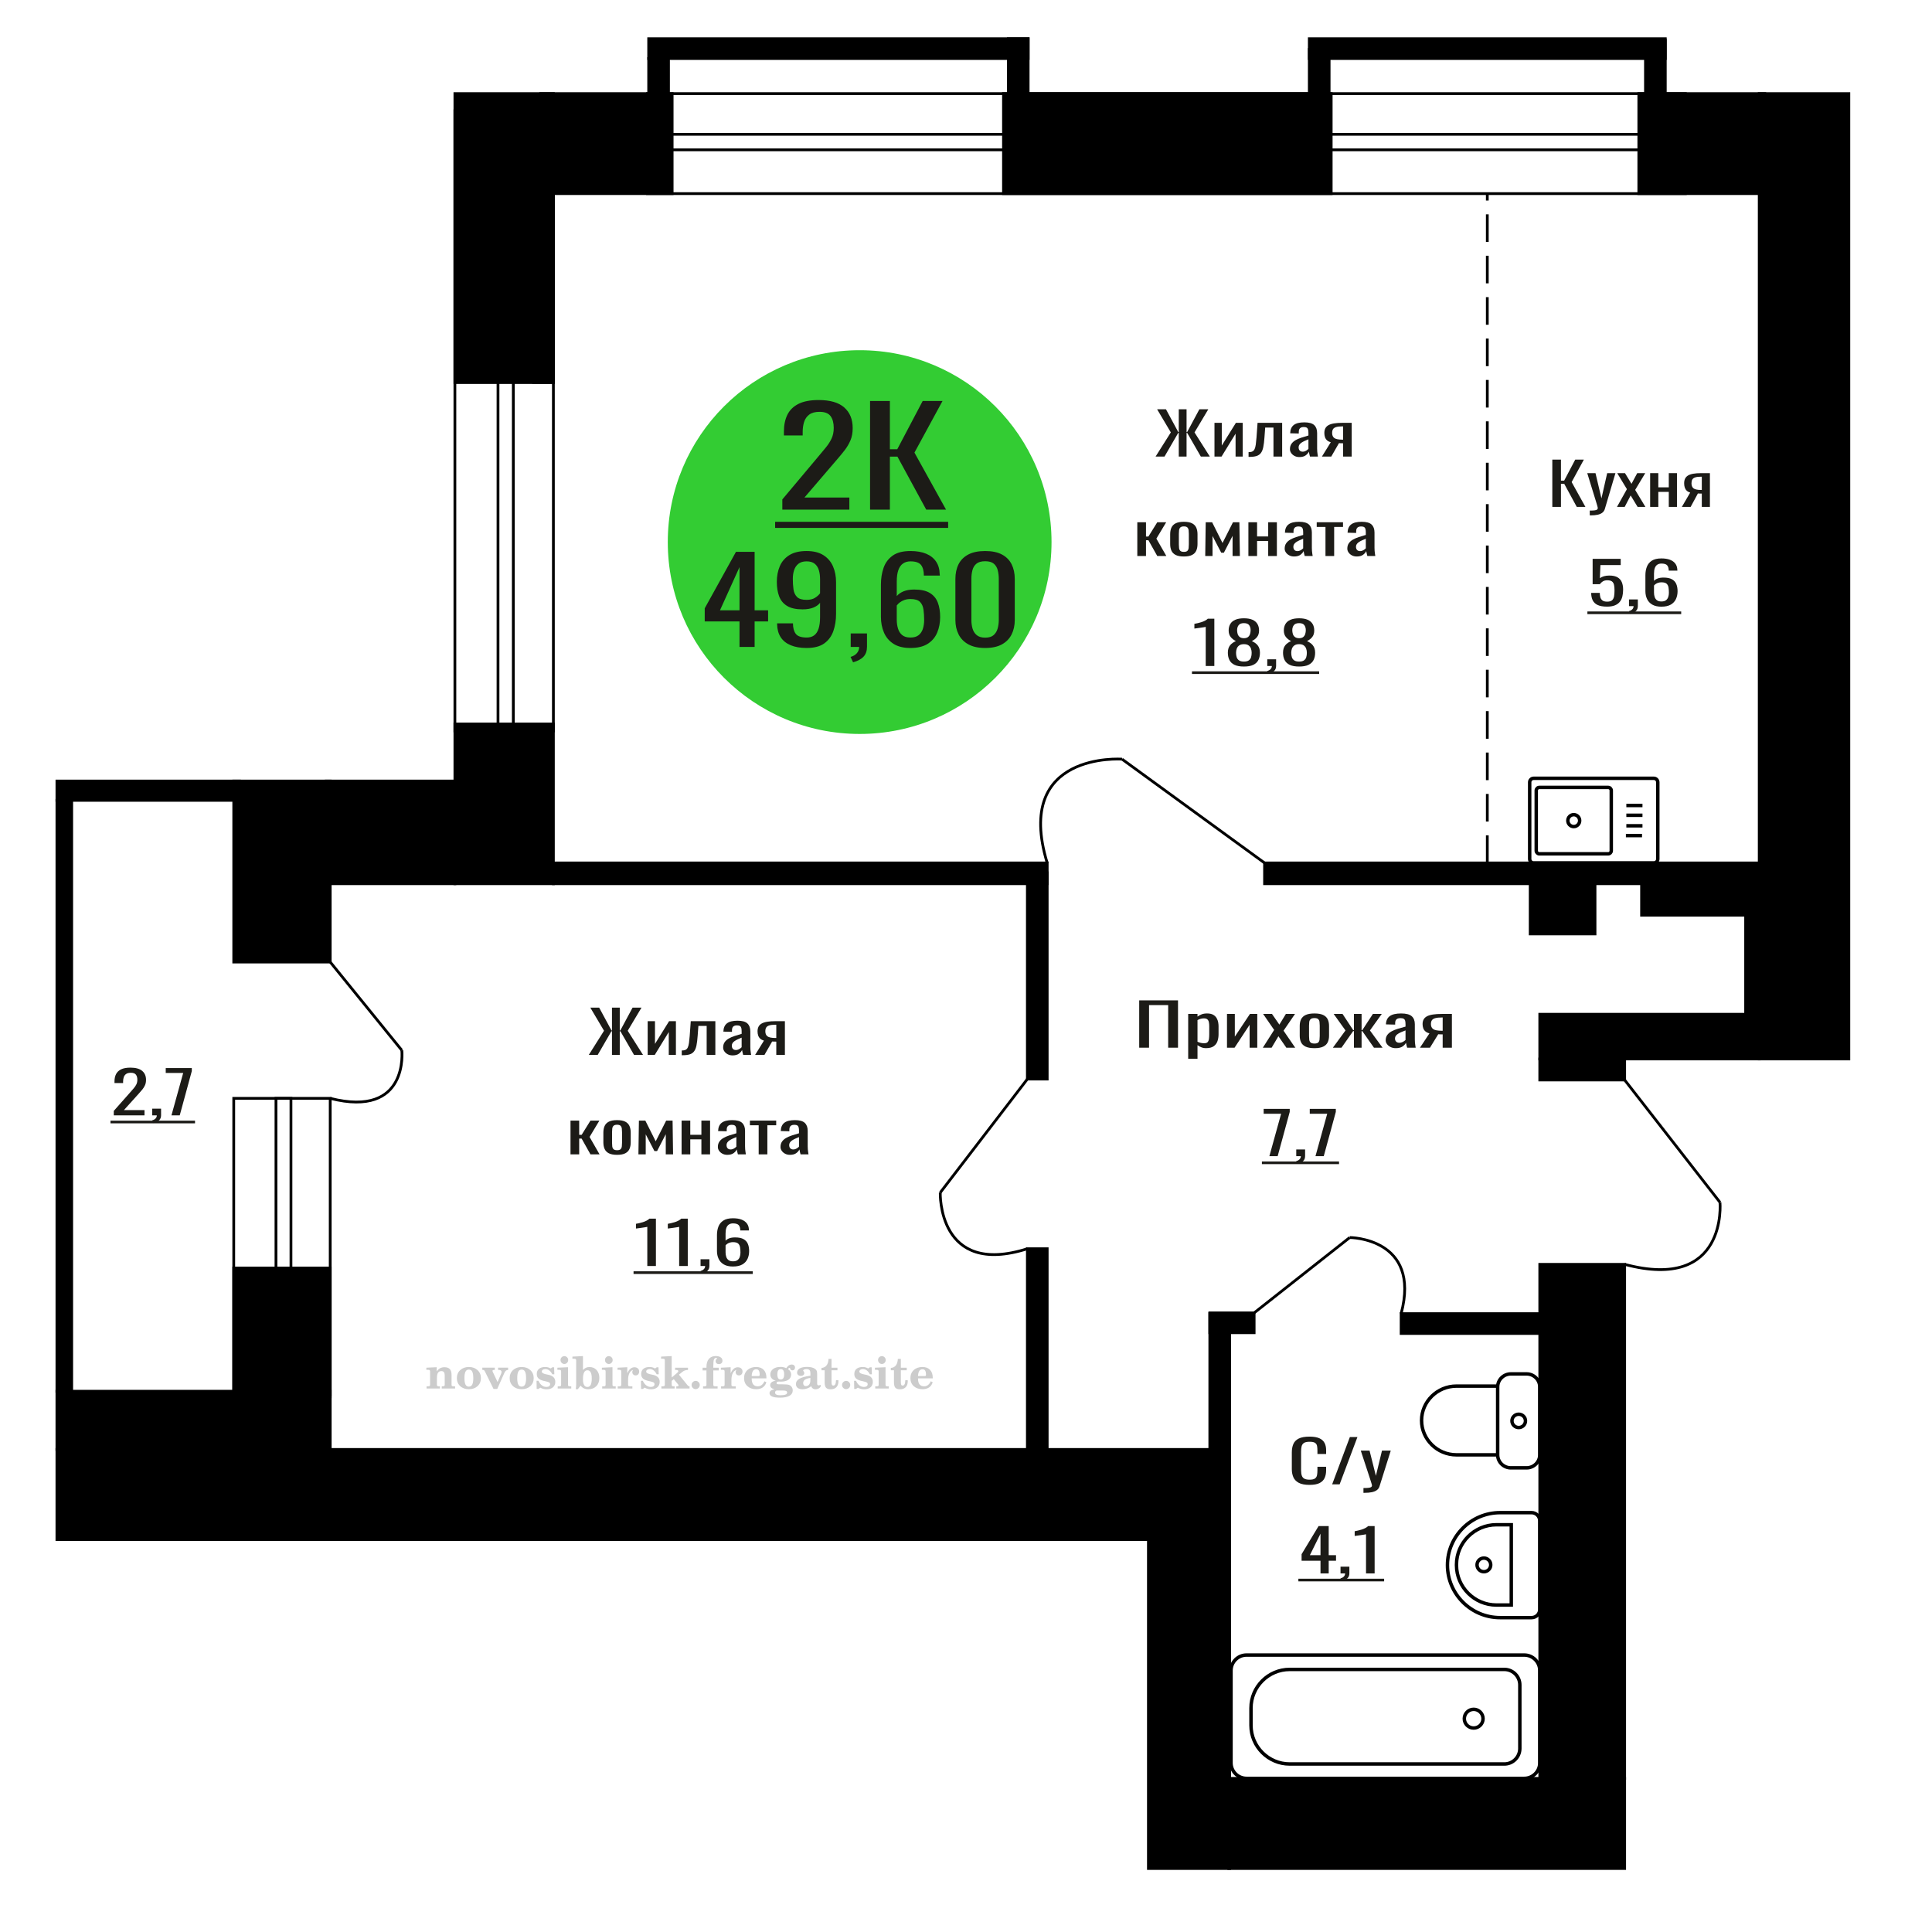 <?xml version="1.0" encoding="UTF-8"?>
<!DOCTYPE svg PUBLIC "-//W3C//DTD SVG 1.1//EN" "http://www.w3.org/Graphics/SVG/1.1/DTD/svg11.dtd">
<!-- Creator: CorelDRAW 2019 -->
<svg xmlns="http://www.w3.org/2000/svg" xml:space="preserve" width="140mm" height="140mm" version="1.1" style="shape-rendering:geometricPrecision; text-rendering:geometricPrecision; image-rendering:optimizeQuality; fill-rule:evenodd; clip-rule:evenodd"
viewBox="0 0 14000 14000"
 xmlns:xlink="http://www.w3.org/1999/xlink">
 <defs>
  <style type="text/css">
   <![CDATA[
    .str0 {stroke:black;stroke-width:25;stroke-miterlimit:22.926}
    .str1 {stroke:black;stroke-width:20;stroke-miterlimit:22.926}
    .str2 {stroke:black;stroke-width:20;stroke-miterlimit:22.926;stroke-dasharray:200 100}
    .fil1 {fill:none}
    .fil3 {fill:black}
    .fil2 {fill:#1C1B17}
    .fil5 {fill:#33CC33}
    .fil0 {fill:#1C1B17;fill-rule:nonzero}
    .fil4 {fill:#CCCCCC;fill-rule:nonzero}
   ]]>
  </style>
 </defs>
 <g id="Слой_x0020_1">
  <polygon class="fil0" points="11248.68,3673.23 11248.68,3330.33 11311.26,3330.33 11311.26,3482.73 11334.52,3482.73 11414.82,3330.33 11477.4,3330.33 11388.78,3493.31 11488.47,3673.23 11425.9,3673.23 11335.07,3506.01 11311.26,3506.01 11311.26,3673.23 "/>
  <path id="1" class="fil0" d="M11520.03 3734.61l0 -34.71c14.41,0 25.85,-0.49 34.34,-1.48 8.49,-0.99 14.58,-2.82 18.28,-5.51 3.69,-2.68 5.53,-6.42 5.53,-11.21 0,-2.54 -1.29,-8.19 -3.87,-16.94 -2.59,-8.75 -5.36,-18.06 -8.31,-27.94l-64.24 -208.27 59.81 0 43.19 182.87 41.54 -182.87 59.81 0 -76.43 258.23c-3.32,11.85 -9.42,21.23 -18.27,28.15 -8.86,6.91 -20.21,11.92 -34.07,15.03 -13.84,3.1 -30.54,4.65 -50.11,4.65l-7.2 0z"/>
  <polygon id="2" class="fil0" points="11717.19,3673.23 11789.18,3544.54 11718.85,3428.55 11775.34,3428.55 11822.4,3506.01 11863.94,3428.55 11922.09,3428.55 11848.99,3550.04 11923.2,3673.23 11866.71,3673.23 11816.32,3590.26 11773.12,3673.23 "/>
  <polygon id="3" class="fil0" points="11957.54,3673.23 11957.54,3428.55 12016.8,3428.55 12016.8,3531.41 12092.66,3531.41 12092.66,3428.55 12151.92,3428.55 12151.92,3673.23 12092.66,3673.23 12092.66,3564.43 12016.8,3564.43 12016.8,3673.23 "/>
  <path id="4" class="fil0" d="M12187.36 3673.23l60.37 -103.72c-10.35,-3.1 -18.75,-7.76 -25.21,-13.97 -6.45,-6.2 -11.16,-13.82 -14.11,-22.86 -2.96,-9.03 -4.44,-19.19 -4.44,-30.48 0,-12.98 2.22,-24.13 6.65,-33.44 4.43,-9.31 11.44,-16.93 21.04,-22.86 9.61,-5.92 22.34,-10.3 38.22,-13.12 15.86,-2.82 35.43,-4.23 58.69,-4.23l62.04 0 0 244.68 -58.71 0 0 -96.52c-5.9,0 -10.89,-0.07 -14.96,-0.21 -4.05,-0.14 -8.49,-0.35 -13.29,-0.64l-52.6 97.37 -63.69 0zm137.89 -122.77c0.75,0 1.94,0 3.6,0 1.66,0 2.68,0 3.05,0l0 -96.09c-0.37,0 -1.39,0 -3.05,0 -1.66,0 -2.67,0 -3.04,0 -17.36,0 -31.1,1.62 -41.26,4.87 -10.15,3.24 -17.26,8.32 -21.32,15.24 -4.05,6.91 -6.1,16.15 -6.1,27.72 0,16.09 4.71,28.09 14.13,35.99 9.41,7.9 27.41,11.99 53.99,12.27z"/>
  <polygon class="fil0" points="8255.12,7591.95 8255.12,7249.05 8536.29,7249.05 8536.29,7591.95 8465.06,7591.95 8465.06,7283.34 8326.36,7283.34 8326.36,7591.95 "/>
  <path id="1" class="fil0" d="M8610.06 7672.38l0 -325.11 67.46 0 0 19.47c7.98,-6.21 17.65,-11.57 29,-16.09 11.35,-4.51 24.79,-6.77 40.34,-6.77 18.92,0 33.94,3.31 45.08,9.95 11.14,6.63 19.44,14.95 24.9,24.97 5.47,10.02 9.04,20.18 10.73,30.48 1.68,10.3 2.51,19.12 2.51,26.46l0 59.27c0,17.21 -2.51,33.51 -7.56,48.89 -5.04,15.38 -14.18,27.8 -27.42,37.26 -13.24,9.45 -31.84,14.18 -55.8,14.18 -13.03,0 -24.59,-2.19 -34.67,-6.56 -10.09,-4.38 -19.13,-9.39 -27.11,-15.03l0 98.63 -67.46 0zm116 -112.6c11.76,0 20.18,-2.9 25.23,-8.68 5.03,-5.79 8.19,-13.62 9.45,-23.5 1.25,-9.87 1.89,-20.74 1.89,-32.59l0 -59.27c0,-10.16 -0.85,-19.54 -2.53,-28.15 -1.68,-8.61 -5.26,-15.45 -10.71,-20.53 -5.46,-5.08 -14.08,-7.62 -25.85,-7.62 -8.83,0 -17.23,1.27 -25.21,3.81 -8,2.54 -14.93,5.5 -20.81,8.89l0 156.63c6.3,3.1 13.45,5.72 21.43,7.83 7.98,2.12 17.02,3.18 27.11,3.18z"/>
  <polygon id="2" class="fil0" points="8891.25,7591.95 8891.25,7347.27 8947.99,7347.27 8947.99,7511.94 9057.69,7347.27 9110.65,7347.27 9110.65,7591.95 9055.17,7591.95 9055.17,7426 8946.1,7591.95 "/>
  <polygon id="3" class="fil0" points="9150.99,7591.95 9232.95,7463.26 9152.88,7347.27 9217.19,7347.27 9270.78,7424.73 9318.06,7347.27 9384.26,7347.27 9301.04,7468.76 9385.52,7591.95 9321.22,7591.95 9263.85,7508.98 9214.67,7591.95 "/>
  <path id="4" class="fil0" d="M9524.86 7595.34c-26.89,0 -48.12,-3.67 -63.68,-11.01 -15.55,-7.34 -26.58,-17.78 -33.09,-31.33 -6.52,-13.54 -9.77,-29.49 -9.77,-47.83l0 -71.12c0,-18.35 3.25,-34.29 9.77,-47.84 6.51,-13.54 17.54,-23.99 33.09,-31.32 15.56,-7.34 36.79,-11.01 63.68,-11.01 26.9,0 48.02,3.67 63.36,11.01 15.34,7.33 26.27,17.78 32.79,31.32 6.51,13.55 9.77,29.49 9.77,47.84l0 71.12c0,18.34 -3.26,34.29 -9.77,47.83 -6.52,13.55 -17.45,23.99 -32.79,31.33 -15.34,7.34 -36.46,11.01 -63.36,11.01zm0 -33.45c13.03,0 22.18,-2.54 27.42,-7.62 5.26,-5.08 8.41,-11.78 9.46,-20.1 1.05,-8.33 1.58,-17.01 1.58,-26.04l0 -76.62c0,-9.32 -0.53,-18.06 -1.58,-26.25 -1.05,-8.18 -4.2,-14.89 -9.46,-20.11 -5.24,-5.22 -14.39,-7.83 -27.42,-7.83 -13.03,0 -22.28,2.61 -27.74,7.83 -5.47,5.22 -8.72,11.93 -9.77,20.11 -1.05,8.19 -1.58,16.93 -1.58,26.25l0 76.62c0,9.03 0.53,17.71 1.58,26.04 1.05,8.32 4.3,15.02 9.77,20.1 5.46,5.08 14.71,7.62 27.74,7.62z"/>
  <polygon id="5" class="fil0" points="9658.51,7591.95 9749.94,7467.07 9664.18,7347.27 9728.49,7347.27 9806.04,7464.95 9811.09,7464.95 9811.09,7347.27 9866.56,7347.27 9866.56,7464.95 9871.61,7464.95 9948.53,7347.27 10012.82,7347.27 9927.09,7467.07 10018.5,7591.95 9956.1,7591.95 9871.61,7471.72 9866.56,7471.72 9866.56,7591.95 9811.09,7591.95 9811.09,7471.72 9805.41,7471.72 9720.93,7591.95 "/>
  <path id="6" class="fil0" d="M10114.33 7595.34c-14.29,0 -26.91,-2.76 -37.82,-8.26 -10.94,-5.5 -19.56,-12.56 -25.86,-21.16 -6.3,-8.61 -9.45,-17.71 -9.45,-27.31 0,-15.24 3.78,-28.08 11.34,-38.52 7.57,-10.44 17.96,-19.26 31.2,-26.46 13.24,-7.2 28.6,-13.48 46.04,-18.84 17.44,-5.36 35.83,-10.58 55.16,-15.66l0 -17.36c0,-9.88 -0.85,-18.06 -2.52,-24.55 -1.68,-6.49 -5.15,-11.36 -10.41,-14.61 -5.25,-3.24 -13.13,-4.86 -23.63,-4.86 -9.25,0 -16.71,1.41 -22.39,4.23 -5.67,2.82 -9.76,6.84 -12.3,12.06 -2.51,5.22 -3.78,11.36 -3.78,18.42l0 12.27 -66.82 -1.69c0.83,-27.09 10.08,-47.06 27.74,-59.9 17.65,-12.84 44.96,-19.26 81.96,-19.26 36.14,0 61.79,6.63 76.92,19.9 15.13,13.26 22.69,32.45 22.69,57.57l0 111.76c0,7.62 0.32,14.95 0.94,22.01 0.63,7.06 1.48,13.62 2.52,19.69 1.06,6.06 2,11.78 2.84,17.14l-61.79 0c-1.25,-4.52 -2.83,-10.23 -4.72,-17.14 -1.89,-6.92 -3.26,-13.2 -4.09,-18.84 -4.22,9.59 -12.3,18.55 -24.28,26.88 -11.99,8.32 -28.47,12.49 -49.49,12.49zm26.48 -38.95c6.72,0 13.02,-1.27 18.92,-3.81 5.88,-2.54 11.12,-5.43 15.75,-8.68 4.62,-3.24 7.78,-5.85 9.46,-7.83l0 -69.43c-10.51,3.96 -20.39,7.91 -29.64,11.86 -9.24,3.95 -17.33,8.11 -24.27,12.49 -6.93,4.37 -12.39,9.31 -16.38,14.81 -3.99,5.51 -5.99,11.79 -5.99,18.84 0,9.88 2.72,17.64 8.19,23.28 5.47,5.65 13.45,8.47 23.96,8.47z"/>
  <path id="7" class="fil0" d="M10289.59 7591.95l68.73 -103.72c-11.78,-3.1 -21.34,-7.76 -28.7,-13.97 -7.34,-6.2 -12.7,-13.82 -16.07,-22.86 -3.36,-9.03 -5.04,-19.19 -5.04,-30.48 0,-12.98 2.53,-24.13 7.56,-33.44 5.05,-9.31 13.03,-16.93 23.96,-22.86 10.94,-5.92 25.43,-10.3 43.51,-13.12 18.06,-2.82 40.34,-4.23 66.82,-4.23l70.62 0 0 244.68 -66.84 0 0 -96.52c-6.71,0 -12.39,-0.07 -17.02,-0.21 -4.62,-0.14 -9.67,-0.35 -15.13,-0.64l-59.88 97.37 -72.52 0zm156.99 -122.77c0.85,0 2.2,0 4.09,0 1.89,0 3.06,0 3.47,0l0 -96.09c-0.41,0 -1.58,0 -3.47,0 -1.89,0 -3.04,0 -3.45,0 -19.77,0 -35.42,1.62 -46.97,4.87 -11.56,3.24 -19.66,8.32 -24.28,15.24 -4.62,6.91 -6.94,16.15 -6.94,27.72 0,16.09 5.36,28.09 16.08,35.99 10.71,7.9 31.21,11.99 61.47,12.27z"/>
  <path class="fil1 str0" d="M11157.75 10542.33l0 -492.19c0,-51.86 -43.05,-94.29 -95.68,-94.29l-113.76 0c-52.62,0 -95.68,42.43 -95.68,94.29l0 492.19c0,51.86 43.06,94.29 95.68,94.29l113.76 0c52.63,0 95.68,-42.43 95.68,-94.29zm-305.12 0l0 -498.07 -298.72 0c-138.99,0 -252.71,112.06 -252.71,249.03l0 0c0,136.98 113.72,249.04 252.71,249.04l298.72 0zm201.54 -246.09c0,-26.66 -21.93,-48.26 -48.98,-48.26 -27.05,0 -48.98,21.6 -48.98,48.26 0,26.65 21.93,48.26 48.98,48.26 27.05,0 48.98,-21.61 48.98,-48.26z"/>
  <path class="fil1 str0" d="M11113.05 6253.2l871.51 0c15.64,0 28.43,-12.88 28.43,-28.62l0 -556.11c0,-15.74 -12.79,-28.62 -28.43,-28.62l-871.51 0c-15.64,0 -28.43,12.88 -28.43,28.62l0 556.11c0,15.74 12.79,28.62 28.43,28.62zm41.44 -66.05l499.05 0c12.28,0 22.31,-10.1 22.31,-22.45l0 -436.33c0,-12.36 -10.03,-22.47 -22.31,-22.47l-499.05 0c-12.27,0 -22.3,10.11 -22.3,22.47l0 436.33c0,12.35 10.03,22.45 22.3,22.45zm249.53 -197.46c23.68,0 42.87,-19.32 42.87,-43.16 0,-23.84 -19.19,-43.16 -42.87,-43.16 -23.68,0 -42.88,19.32 -42.88,43.16 0,23.84 19.2,43.16 42.88,43.16zm377.82 65.35l116.86 0m-113.62 -71.02l116.87 0m-116.87 -76.09l116.87 0m-116.87 -71.02l116.87 0"/>
  <path class="fil1 str0" d="M11157.75 11662.86l0 -642.47c0,-32.53 -26.69,-59.14 -59.3,-59.14l-228.21 0c-209.81,0 -381.45,171.16 -381.45,380.37l0 0.01c0,209.21 171.64,380.37 381.45,380.37l228.21 0c32.61,0 59.3,-26.61 59.3,-59.14zm-206.38 -32.16l0 -581.84 -107.5 0c-159.28,0 -289.61,129.96 -289.61,288.79l0 4.25c0,158.84 130.33,288.8 289.61,288.8l107.5 0zm-148.93 -290.92c0,-27.34 -22.22,-49.49 -49.63,-49.49 -27.41,0 -49.63,22.15 -49.63,49.49 0,27.33 22.22,49.49 49.63,49.49 27.41,0 49.63,-22.16 49.63,-49.49z"/>
  <path class="fil0" d="M11644.56 4395.8c-28.37,0 -50.91,-3.95 -67.62,-11.86 -16.71,-7.9 -28.66,-19.33 -35.85,-34.29 -7.19,-14.95 -10.78,-32.73 -10.78,-53.34l62.36 0c0,10.16 1.17,20.11 3.5,29.85 2.34,9.74 7.29,17.78 14.87,24.13 7.58,6.35 19.14,9.52 34.69,9.52 17.09,0 29.33,-3.59 36.72,-10.79 7.38,-7.2 12.04,-16.93 13.99,-29.21 1.94,-12.28 2.91,-26.18 2.91,-41.7 0,-15.52 -1.16,-28.71 -3.5,-39.58 -2.33,-10.87 -7.19,-19.19 -14.57,-24.98 -7.38,-5.78 -19.04,-8.68 -34.97,-8.68 -12.82,0 -23.71,2.9 -32.65,8.68 -8.94,5.79 -15.55,12.35 -19.82,19.69l-53.04 0 0 -183.73 203.44 0 0 45.3 -146.9 0 -4.07 94.82c7.76,-5.92 17.39,-10.58 28.84,-13.96 11.47,-3.39 24.58,-5.08 39.36,-5.08 25.64,0 45.75,4.37 60.32,13.12 14.57,8.75 24.87,20.74 30.9,35.98 6.02,15.24 9.04,32.74 9.04,52.49 0,17.5 -1.75,33.8 -5.25,48.9 -3.5,15.1 -9.63,28.22 -18.37,39.37 -8.74,11.15 -20.68,19.82 -35.84,26.03 -15.16,6.21 -34.4,9.32 -57.71,9.32z"/>
  <path id="1" class="fil0" d="M11813.61 4447.87l-9.91 -19.48c10.49,-2.54 18.75,-6.98 24.77,-13.33 6.03,-6.35 9.04,-13.9 9.04,-22.65l-33.22 0 0 -48.68 64.11 0 0 47.83c0,14.96 -4.46,26.88 -13.4,35.77 -8.93,8.89 -22.73,15.74 -41.39,20.54z"/>
  <path id="2" class="fil0" d="M12039.2 4396.22c-27.21,0 -49.36,-5.01 -66.45,-15.03 -17.1,-10.02 -29.64,-23.56 -37.61,-40.64 -7.96,-17.07 -11.95,-36.05 -11.95,-56.94l0 -115.56c0,-22.3 3.5,-42.62 10.49,-60.96 7,-18.35 18.95,-33.02 35.86,-44.03 16.89,-11.01 40.12,-16.51 69.66,-16.51 24.48,0 45.17,3.24 62.07,9.74 16.91,6.49 29.93,15.94 39.06,28.36 9.14,12.42 13.89,27.52 14.29,45.3 0,0.56 0.1,1.34 0.29,2.32 0.19,0.99 0.29,1.91 0.29,2.76l-62.96 0c0,-16.66 -3.69,-29.36 -11.07,-38.1 -7.39,-8.75 -21.38,-13.13 -41.97,-13.13 -11.28,0 -20.98,2.61 -29.15,7.83 -8.17,5.23 -14.28,13.2 -18.37,23.92 -4.07,10.73 -6.11,24.56 -6.11,41.49l0 52.07c6.21,-7.06 15.06,-12.77 26.52,-17.15 11.47,-4.37 25.55,-6.56 42.26,-6.56 26.04,0 46.44,4.09 61.2,12.28 14.78,8.18 25.27,19.68 31.48,34.5 6.23,14.82 9.34,32.24 9.34,52.28 0,20.6 -3.9,39.37 -11.67,56.3 -7.78,16.94 -20.21,30.41 -37.3,40.43 -17.1,10.02 -39.83,15.03 -68.2,15.03zm0 -37.68c13.99,0 24.87,-2.89 32.63,-8.67 7.78,-5.79 13.32,-13.48 16.62,-23.08 3.31,-9.59 4.96,-20.03 4.96,-31.32 0,-13.55 -0.88,-26.11 -2.63,-37.68 -1.75,-11.57 -6.32,-20.81 -13.7,-27.73 -7.38,-6.91 -20.01,-10.37 -37.88,-10.37 -8.55,0 -16.33,1.13 -23.33,3.39 -6.99,2.26 -13.01,5.15 -18.06,8.68 -5.06,3.52 -9.13,7.26 -12.24,11.21l0 51.23c0,11.57 1.65,22.29 4.95,32.17 3.31,9.88 8.84,17.71 16.61,23.5 7.78,5.78 18.47,8.67 32.07,8.67z"/>
  <polygon id="3" class="fil2" points="11502.91,4430.89 12182.59,4430.89 12182.59,4450.13 11502.91,4450.13 "/>
  <polygon class="fil0" points="9198.4,8377.99 9283.51,8070.65 9157,8070.65 9157,8035.09 9345.87,8035.09 9345.87,8057.11 9258.43,8377.99 "/>
  <path id="1" class="fil0" d="M9402.42 8433.45l-9.91 -19.48c10.49,-2.54 18.75,-6.98 24.77,-13.33 6.03,-6.35 9.05,-13.9 9.05,-22.65l-33.23 0 0 -48.68 64.11 0 0 47.83c0,14.96 -4.46,26.88 -13.39,35.77 -8.94,8.89 -22.74,15.74 -41.4,20.54z"/>
  <polygon id="2" class="fil0" points="9532.41,8377.99 9617.52,8070.65 9491.02,8070.65 9491.02,8035.09 9679.88,8035.09 9679.88,8057.11 9592.45,8377.99 "/>
  <polygon id="3" class="fil2" points="9144.18,8416.47 9703.21,8416.47 9703.21,8435.71 9144.18,8435.71 "/>
  <polygon class="fil3 str1" points="11875.46,1402.98 11875.46,678.27 12788.28,678.27 12788.28,1402.98 "/>
  <path class="fil0" d="M8737.16 4826.21l0 -283.63c-0.39,0.28 -4.77,1.13 -13.12,2.54 -8.35,1.41 -17.78,2.82 -28.27,4.23 -10.5,1.41 -19.82,2.68 -27.98,3.81 -8.16,1.13 -12.44,1.7 -12.82,1.7l0 -34.29c6.61,-1.13 14.28,-2.69 23.02,-4.66 8.74,-1.98 17.68,-4.38 26.81,-7.2 9.14,-2.82 17.89,-6.35 26.23,-10.58 8.36,-4.23 15.45,-9.17 21.29,-14.82l47.22 0 0 342.9 -62.38 0z"/>
  <path id="1" class="fil0" d="M9014.04 4830.02c-28.36,0 -51.1,-4.09 -68.2,-12.28 -17.09,-8.18 -29.44,-19.82 -37.01,-34.92 -7.58,-15.1 -11.36,-32.81 -11.36,-53.13 0,-11.57 1.35,-21.73 4.07,-30.48 2.73,-8.75 6.71,-16.44 11.95,-23.07 5.25,-6.63 11.46,-12.42 18.65,-17.36 7.2,-4.94 15.06,-9.38 23.61,-13.33 -15.54,-7.62 -28.17,-17.57 -37.89,-29.85 -9.71,-12.27 -14.57,-27.87 -14.57,-46.77 0,-18.07 3.88,-33.73 11.66,-46.99 7.77,-13.27 19.91,-23.5 36.42,-30.7 16.53,-7.19 37.42,-10.79 62.67,-10.79 25.27,0 45.96,3.6 62.09,10.79 16.12,7.2 28.08,17.43 35.84,30.7 7.78,13.26 11.66,28.92 11.66,46.99 0,19.19 -4.76,34.85 -14.27,46.98 -9.53,12.14 -22.26,22.02 -38.19,29.64 8.55,3.95 16.42,8.39 23.6,13.33 7.19,4.94 13.41,10.73 18.66,17.36 5.25,6.63 9.32,14.32 12.24,23.07 2.92,8.75 4.38,18.91 4.38,30.48 0,20.32 -3.8,38.03 -11.37,53.13 -7.58,15.1 -19.82,26.74 -36.73,34.92 -16.91,8.19 -39.54,12.28 -67.91,12.28zm0 -35.98c15.16,0 26.82,-2.83 34.98,-8.47 8.16,-5.64 13.7,-13.26 16.62,-22.86 2.9,-9.59 4.36,-20.32 4.36,-32.17 0,-10.73 -1.65,-20.82 -4.96,-30.27 -3.29,-9.46 -9.03,-17.22 -17.18,-23.28 -8.17,-6.07 -19.44,-9.11 -33.82,-9.11 -14.37,0 -25.73,2.97 -34.09,8.89 -8.36,5.93 -14.28,13.62 -17.78,23.08 -3.5,9.45 -5.25,19.68 -5.25,30.69 0,11.85 1.56,22.58 4.66,32.17 3.11,9.6 8.84,17.22 17.2,22.86 8.35,5.64 20.11,8.47 35.26,8.47zm0 -169.34c13.22,-0.28 23.23,-3.24 30.02,-8.89 6.8,-5.64 11.57,-12.91 14.29,-21.8 2.71,-8.89 4.08,-18.13 4.08,-27.72 0,-14.12 -3.5,-26.11 -10.49,-35.99 -7,-9.88 -19.63,-14.81 -37.9,-14.81 -18.26,0 -31.09,4.93 -38.47,14.81 -7.38,9.88 -11.07,21.87 -11.07,35.99 0,9.59 1.36,18.83 4.07,27.72 2.73,8.89 7.69,16.16 14.87,21.8 7.19,5.65 17.4,8.61 30.6,8.89z"/>
  <path id="2" class="fil0" d="M9192.41 4881.67l-9.91 -19.48c10.49,-2.54 18.75,-6.98 24.77,-13.33 6.03,-6.35 9.05,-13.9 9.05,-22.65l-33.23 0 0 -48.68 64.11 0 0 47.83c0,14.96 -4.46,26.88 -13.39,35.77 -8.94,8.89 -22.74,15.74 -41.4,20.54z"/>
  <path id="3" class="fil0" d="M9413.92 4830.02c-28.37,0 -51.1,-4.09 -68.21,-12.28 -17.08,-8.18 -29.44,-19.82 -37.01,-34.92 -7.57,-15.1 -11.36,-32.81 -11.36,-53.13 0,-11.57 1.35,-21.73 4.08,-30.48 2.72,-8.75 6.7,-16.44 11.95,-23.07 5.24,-6.63 11.45,-12.42 18.64,-17.36 7.2,-4.94 15.07,-9.38 23.62,-13.33 -15.55,-7.62 -28.18,-17.57 -37.9,-29.85 -9.7,-12.27 -14.57,-27.87 -14.57,-46.77 0,-18.07 3.89,-33.73 11.67,-46.99 7.76,-13.27 19.91,-23.5 36.42,-30.7 16.52,-7.19 37.41,-10.79 62.67,-10.79 25.26,0 45.96,3.6 62.08,10.79 16.13,7.2 28.08,17.43 35.85,30.7 7.78,13.26 11.66,28.92 11.66,46.99 0,19.19 -4.77,34.85 -14.28,46.98 -9.53,12.14 -22.25,22.02 -38.18,29.64 8.55,3.95 16.41,8.39 23.6,13.33 7.19,4.94 13.41,10.73 18.66,17.36 5.24,6.63 9.32,14.32 12.24,23.07 2.92,8.75 4.38,18.91 4.38,30.48 0,20.32 -3.8,38.03 -11.38,53.13 -7.57,15.1 -19.81,26.74 -36.72,34.92 -16.91,8.19 -39.55,12.28 -67.91,12.28zm0 -35.98c15.16,0 26.82,-2.83 34.97,-8.47 8.17,-5.64 13.7,-13.26 16.62,-22.86 2.91,-9.59 4.37,-20.32 4.37,-32.17 0,-10.73 -1.66,-20.82 -4.96,-30.27 -3.29,-9.46 -9.03,-17.22 -17.19,-23.28 -8.16,-6.07 -19.44,-9.11 -33.81,-9.11 -14.38,0 -25.74,2.97 -34.1,8.89 -8.36,5.93 -14.28,13.62 -17.78,23.08 -3.49,9.45 -5.24,19.68 -5.24,30.69 0,11.85 1.55,22.58 4.65,32.17 3.11,9.6 8.84,17.22 17.2,22.86 8.36,5.64 20.12,8.47 35.27,8.47zm0 -169.34c13.21,-0.28 23.22,-3.24 30.01,-8.89 6.81,-5.64 11.57,-12.91 14.3,-21.8 2.71,-8.89 4.07,-18.13 4.07,-27.72 0,-14.12 -3.5,-26.11 -10.49,-35.99 -7,-9.88 -19.62,-14.81 -37.89,-14.81 -18.26,0 -31.1,4.93 -38.48,14.81 -7.38,9.88 -11.07,21.87 -11.07,35.99 0,9.59 1.36,18.83 4.08,27.72 2.72,8.89 7.68,16.16 14.87,21.8 7.19,5.65 17.39,8.61 30.6,8.89z"/>
  <polygon id="4" class="fil2" points="8637.48,4864.69 9559.06,4864.69 9559.06,4883.93 8637.48,4883.93 "/>
  <polygon class="fil0" points="8373.66,3308.62 8484.21,3133.36 8384.84,2965.72 8448.93,2965.72 8538.31,3131.24 8541.83,3131.24 8541.83,2965.72 8598.28,2965.72 8598.28,3131.24 8602.39,3131.24 8691.18,2965.72 8755.86,2965.72 8655.9,3133.36 8767.03,3308.62 8701.76,3308.62 8602.98,3137.17 8598.28,3137.17 8598.28,3308.62 8541.83,3308.62 8541.83,3137.17 8537.71,3137.17 8438.34,3308.62 "/>
  <polygon id="1" class="fil0" points="8800.55,3308.62 8800.55,3063.94 8853.47,3063.94 8853.47,3228.61 8955.78,3063.94 9005.17,3063.94 9005.17,3308.62 8953.43,3308.62 8953.43,3142.67 8851.7,3308.62 "/>
  <path id="2" class="fil0" d="M9047.51 3310.74l0 -34.29c11.75,0 21.07,-1.7 27.91,-5.08 6.87,-3.39 12.16,-9.1 15.88,-17.15 3.74,-8.04 6.57,-18.91 8.53,-32.59 1.96,-13.69 3.72,-30.84 5.29,-51.44l7.65 -106.25 178.17 0 0 244.68 -62.92 0 0 -210.39 -59.98 0 -5.29 71.96c-1.96,27.94 -4.81,51.08 -8.53,69.43 -3.72,18.34 -9.5,32.66 -17.35,42.97 -7.83,10.3 -18.32,17.56 -31.46,21.8 -13.12,4.23 -30.08,6.35 -50.85,6.35l-7.05 0z"/>
  <path id="3" class="fil0" d="M9415.6 3312.01c-13.33,0 -25.1,-2.76 -35.28,-8.26 -10.2,-5.5 -18.24,-12.56 -24.11,-21.16 -5.88,-8.61 -8.82,-17.71 -8.82,-27.31 0,-15.24 3.52,-28.08 10.58,-38.52 7.06,-10.44 16.75,-19.26 29.1,-26.46 12.35,-7.2 26.67,-13.48 42.93,-18.84 16.27,-5.36 33.42,-10.58 51.45,-15.66l0 -17.36c0,-9.88 -0.79,-18.06 -2.35,-24.55 -1.57,-6.49 -4.8,-11.36 -9.71,-14.61 -4.9,-3.24 -12.25,-4.86 -22.04,-4.86 -8.62,0 -15.58,1.41 -20.87,4.23 -5.3,2.82 -9.12,6.84 -11.48,12.06 -2.35,5.22 -3.53,11.36 -3.53,18.42l0 12.27 -62.32 -1.69c0.78,-27.09 9.4,-47.06 25.88,-59.9 16.46,-12.84 41.93,-19.26 76.43,-19.26 33.71,0 57.63,6.63 71.74,19.9 14.12,13.26 21.17,32.45 21.17,57.57l0 111.76c0,7.62 0.29,14.95 0.88,22.01 0.58,7.06 1.37,13.62 2.34,19.69 0.99,6.06 1.87,11.78 2.66,17.14l-57.63 0c-1.17,-4.52 -2.64,-10.23 -4.4,-17.14 -1.77,-6.92 -3.05,-13.2 -3.82,-18.84 -3.94,9.59 -11.48,18.55 -22.64,26.88 -11.19,8.32 -26.56,12.49 -46.16,12.49zm24.7 -38.95c6.26,0 12.14,-1.27 17.64,-3.81 5.48,-2.54 10.37,-5.43 14.69,-8.68 4.31,-3.24 7.25,-5.85 8.82,-7.83l0 -69.43c-9.81,3.96 -19.01,7.91 -27.64,11.86 -8.63,3.95 -16.17,8.11 -22.64,12.49 -6.46,4.37 -11.56,9.31 -15.28,14.81 -3.72,5.51 -5.58,11.79 -5.58,18.84 0,9.88 2.54,17.64 7.64,23.28 5.09,5.65 12.54,8.47 22.35,8.47z"/>
  <path id="4" class="fil0" d="M9579.05 3308.62l64.11 -103.72c-10.99,-3.1 -19.91,-7.76 -26.77,-13.97 -6.85,-6.2 -11.85,-13.82 -14.99,-22.86 -3.14,-9.03 -4.71,-19.19 -4.71,-30.48 0,-12.98 2.37,-24.13 7.06,-33.44 4.71,-9.31 12.15,-16.93 22.35,-22.86 10.19,-5.92 23.71,-10.3 40.57,-13.12 16.85,-2.82 37.63,-4.23 62.32,-4.23l65.87 0 0 244.68 -62.34 0 0 -96.52c-6.26,0 -11.55,-0.07 -15.87,-0.21 -4.31,-0.14 -9.02,-0.35 -14.12,-0.64l-55.85 97.37 -67.63 0zm146.42 -122.77c0.79,0 2.05,0 3.82,0 1.76,0 2.84,0 3.23,0l0 -96.09c-0.39,0 -1.47,0 -3.23,0 -1.77,0 -2.84,0 -3.23,0 -18.43,0 -33.03,1.62 -43.8,4.87 -10.78,3.24 -18.34,8.32 -22.64,15.24 -4.31,6.91 -6.48,16.15 -6.48,27.72 0,16.09 5,28.09 15,35.99 9.99,7.9 29.1,11.99 57.33,12.27z"/>
  <polygon id="5" class="fil0" points="8241.37,4029.13 8241.37,3784.45 8304.29,3784.45 8304.29,3887.74 8321.93,3887.74 8386.02,3784.45 8450.7,3784.45 8379.55,3902.98 8451.87,4029.13 8386.02,4029.13 8321.93,3914.83 8304.29,3914.83 8304.29,4029.13 "/>
  <path id="6" class="fil0" d="M8578.88 4032.52c-25.09,0 -44.88,-3.67 -59.39,-11.01 -14.51,-7.34 -24.8,-17.78 -30.87,-31.33 -6.08,-13.54 -9.11,-29.49 -9.11,-47.83l0 -71.12c0,-18.35 3.03,-34.29 9.11,-47.84 6.07,-13.54 16.36,-23.99 30.87,-31.32 14.51,-7.34 34.3,-11.01 59.39,-11.01 25.08,0 44.78,3.67 59.09,11.01 14.3,7.33 24.5,17.78 30.58,31.32 6.07,13.55 9.11,29.49 9.11,47.84l0 71.12c0,18.34 -3.04,34.29 -9.11,47.83 -6.08,13.55 -16.28,23.99 -30.58,31.33 -14.31,7.34 -34.01,11.01 -59.09,11.01zm0 -33.45c12.15,0 20.68,-2.54 25.57,-7.62 4.9,-5.08 7.85,-11.78 8.82,-20.1 0.99,-8.33 1.47,-17.01 1.47,-26.04l0 -76.62c0,-9.32 -0.48,-18.06 -1.47,-26.25 -0.97,-8.18 -3.92,-14.89 -8.82,-20.11 -4.89,-5.22 -13.42,-7.83 -25.57,-7.83 -12.16,0 -20.78,2.61 -25.88,7.83 -5.1,5.22 -8.12,11.93 -9.11,20.11 -0.97,8.19 -1.47,16.93 -1.47,26.25l0 76.62c0,9.03 0.5,17.71 1.47,26.04 0.99,8.32 4.01,15.02 9.11,20.1 5.1,5.08 13.72,7.62 25.88,7.62z"/>
  <polygon id="7" class="fil0" points="8733.53,4029.13 8737.06,3784.45 8783.5,3784.45 8858.77,3934.73 8934.62,3784.45 8981.07,3784.45 8984.6,4029.13 8931.68,4029.13 8931.68,3883.08 8868.77,4005 8849.37,4005 8786.45,3883.93 8786.45,4029.13 "/>
  <polygon id="8" class="fil0" points="9046.34,4029.13 9046.34,3784.45 9109.26,3784.45 9109.26,3887.31 9189.81,3887.31 9189.81,3784.45 9252.73,3784.45 9252.73,4029.13 9189.81,4029.13 9189.81,3920.33 9109.26,3920.33 9109.26,4029.13 "/>
  <path id="9" class="fil0" d="M9377.39 4032.52c-13.34,0 -25.1,-2.76 -35.28,-8.26 -10.2,-5.5 -18.24,-12.56 -24.11,-21.16 -5.88,-8.61 -8.82,-17.71 -8.82,-27.31 0,-15.24 3.52,-28.08 10.58,-38.52 7.06,-10.44 16.75,-19.26 29.1,-26.46 12.35,-7.2 26.67,-13.48 42.93,-18.84 16.27,-5.36 33.42,-10.58 51.45,-15.66l0 -17.36c0,-9.88 -0.79,-18.06 -2.35,-24.55 -1.57,-6.49 -4.8,-11.36 -9.71,-14.61 -4.9,-3.24 -12.25,-4.86 -22.04,-4.86 -8.62,0 -15.58,1.41 -20.88,4.23 -5.29,2.82 -9.11,6.84 -11.47,12.06 -2.35,5.22 -3.53,11.36 -3.53,18.42l0 12.27 -62.32 -1.69c0.78,-27.09 9.4,-47.06 25.88,-59.9 16.46,-12.84 41.93,-19.26 76.43,-19.26 33.71,0 57.63,6.63 71.74,19.9 14.11,13.26 21.17,32.45 21.17,57.57l0 111.76c0,7.62 0.29,14.95 0.88,22.01 0.58,7.06 1.37,13.62 2.34,19.69 0.99,6.06 1.86,11.78 2.66,17.14l-57.63 0c-1.17,-4.52 -2.64,-10.23 -4.41,-17.14 -1.76,-6.92 -3.04,-13.2 -3.82,-18.84 -3.93,9.59 -11.47,18.55 -22.64,26.88 -11.18,8.32 -26.55,12.49 -46.15,12.49zm24.69 -38.95c6.27,0 12.14,-1.27 17.64,-3.81 5.49,-2.54 10.38,-5.43 14.7,-8.68 4.31,-3.24 7.25,-5.85 8.82,-7.83l0 -69.43c-9.81,3.96 -19.02,7.91 -27.64,11.86 -8.63,3.95 -16.17,8.11 -22.64,12.49 -6.46,4.37 -11.56,9.31 -15.28,14.81 -3.72,5.51 -5.58,11.79 -5.58,18.84 0,9.88 2.54,17.64 7.64,23.28 5.09,5.65 12.54,8.47 22.34,8.47z"/>
  <polygon id="10" class="fil0" points="9604.94,4029.13 9604.94,3818.31 9541.44,3818.31 9541.44,3784.45 9731.95,3784.45 9731.95,3818.31 9667.85,3818.31 9667.85,4029.13 "/>
  <path id="11" class="fil0" d="M9831.32 4032.52c-13.33,0 -25.1,-2.76 -35.28,-8.26 -10.19,-5.5 -18.24,-12.56 -24.11,-21.16 -5.88,-8.61 -8.82,-17.71 -8.82,-27.31 0,-15.24 3.53,-28.08 10.58,-38.52 7.06,-10.44 16.75,-19.26 29.1,-26.46 12.35,-7.2 26.67,-13.48 42.93,-18.84 16.27,-5.36 33.42,-10.58 51.45,-15.66l0 -17.36c0,-9.88 -0.79,-18.06 -2.35,-24.55 -1.56,-6.49 -4.8,-11.36 -9.7,-14.61 -4.91,-3.24 -12.25,-4.86 -22.05,-4.86 -8.62,0 -15.58,1.41 -20.87,4.23 -5.3,2.82 -9.12,6.84 -11.48,12.06 -2.34,5.22 -3.52,11.36 -3.52,18.42l0 12.27 -62.33 -1.69c0.78,-27.09 9.41,-47.06 25.88,-59.9 16.46,-12.84 41.93,-19.26 76.43,-19.26 33.71,0 57.63,6.63 71.74,19.9 14.12,13.26 21.17,32.45 21.17,57.57l0 111.76c0,7.62 0.29,14.95 0.88,22.01 0.58,7.06 1.37,13.62 2.35,19.69 0.98,6.06 1.86,11.78 2.65,17.14l-57.63 0c-1.17,-4.52 -2.64,-10.23 -4.4,-17.14 -1.77,-6.92 -3.05,-13.2 -3.82,-18.84 -3.93,9.59 -11.48,18.55 -22.64,26.88 -11.18,8.32 -26.56,12.49 -46.16,12.49zm24.7 -38.95c6.26,0 12.14,-1.27 17.64,-3.81 5.48,-2.54 10.37,-5.43 14.69,-8.68 4.31,-3.24 7.25,-5.85 8.82,-7.83l0 -69.43c-9.8,3.96 -19.01,7.91 -27.64,11.86 -8.62,3.95 -16.17,8.11 -22.64,12.49 -6.46,4.37 -11.56,9.31 -15.28,14.81 -3.72,5.51 -5.58,11.79 -5.58,18.84 0,9.88 2.54,17.64 7.64,23.28 5.1,5.65 12.54,8.47 22.35,8.47z"/>
  <path class="fil0" d="M9489.43 10760.01c-33.78,0 -59.99,-5.08 -78.66,-15.24 -18.67,-10.16 -31.63,-23.85 -38.89,-41.06 -7.27,-17.22 -10.9,-36.41 -10.9,-57.57l0 -121.07c0,-23.14 3.63,-43.32 10.9,-60.54 7.26,-17.21 20.22,-30.55 38.89,-40 18.67,-9.46 44.88,-14.18 78.66,-14.18 29.86,0 53.52,3.95 71,11.85 17.49,7.9 30.05,19.19 37.72,33.87 7.66,14.67 11.49,32.31 11.49,52.91l0 27.09 -63.04 0 0 -24.13c0,-12.7 -0.89,-23.91 -2.66,-33.65 -1.77,-9.74 -6.59,-17.29 -14.44,-22.65 -7.86,-5.36 -21.02,-8.04 -39.47,-8.04 -18.86,0 -32.62,2.89 -41.26,8.68 -8.63,5.78 -14.24,13.97 -16.79,24.55 -2.54,10.58 -3.83,22.93 -3.83,37.04l0 135.89c0,17.21 1.97,30.83 5.89,40.85 3.93,10.02 10.41,17.14 19.45,21.37 9.03,4.24 21.21,6.35 36.54,6.35 18.07,0 31.02,-2.89 38.89,-8.67 7.85,-5.79 12.76,-13.76 14.73,-23.92 1.96,-10.16 2.95,-22.01 2.95,-35.56l0 -25.4 63.04 0 0 25.4c0,20.88 -3.54,39.3 -10.61,55.24 -7.07,15.95 -19.25,28.37 -36.54,37.26 -17.27,8.89 -41.63,13.33 -73.06,13.33z"/>
  <polygon id="1" class="fil0" points="9653.25,10756.2 9781.7,10413.31 9836.5,10413.31 9707.45,10756.2 "/>
  <path id="2" class="fil0" d="M9880.11 10817.58l0 -34.71c15.32,0 27.49,-0.49 36.54,-1.48 9.03,-0.99 15.5,-2.82 19.43,-5.51 3.94,-2.68 5.9,-6.42 5.9,-11.21 0,-2.54 -1.38,-8.19 -4.13,-16.94 -2.74,-8.75 -5.7,-18.06 -8.84,-27.94l-68.35 -208.27 63.64 0 45.97 182.88 44.19 -182.88 63.63 0 -81.31 258.23c-3.53,11.85 -10.02,21.23 -19.44,28.15 -9.44,6.91 -21.51,11.92 -36.25,15.02 -14.73,3.11 -32.5,4.66 -53.32,4.66l-7.66 0z"/>
  <path class="fil0" d="M9568.81 11401.51l0 -91.86 -136.99 0 0 -47.42 123 -203.62 73.45 0 0 210.82 53.04 0 0 40.22 -53.04 0 0 91.86 -59.46 0zm-76.94 -132.08l76.94 0 0 -155.78 -76.94 155.78z"/>
  <path id="1" class="fil0" d="M9723.28 11456.97l-9.91 -19.48c10.49,-2.54 18.75,-6.98 24.77,-13.33 6.03,-6.35 9.04,-13.9 9.04,-22.65l-33.22 0 0 -48.68 64.11 0 0 47.83c0,14.96 -4.46,26.88 -13.4,35.77 -8.93,8.89 -22.73,15.74 -41.39,20.54z"/>
  <path id="2" class="fil0" d="M9898.73 11401.51l0 -283.63c-0.38,0.28 -4.76,1.13 -13.12,2.54 -8.34,1.41 -17.77,2.82 -28.27,4.23 -10.49,1.41 -19.81,2.68 -27.98,3.81 -8.15,1.13 -12.43,1.7 -12.82,1.7l0 -34.29c6.61,-1.13 14.28,-2.69 23.03,-4.66 8.74,-1.98 17.68,-4.38 26.81,-7.2 9.14,-2.82 17.88,-6.35 26.23,-10.58 8.36,-4.23 15.45,-9.17 21.29,-14.82l47.21 0 0 342.9 -62.38 0z"/>
  <polygon id="3" class="fil2" points="9408.5,11439.99 10029.89,11439.99 10029.89,11459.23 9408.5,11459.23 "/>
  <polygon class="fil3 str1" points="13397.46,678.28 12748,678.28 12748,7673.64 13397.46,7673.64 "/>
  <path class="fil4" d="M3090.83 10061.65l0 -15.88 14.87 -0.31c4.34,-0.32 7.25,-1.27 8.68,-2.86 1.43,-1.59 2.17,-4.55 2.17,-8.89l0 -94.99c0,-5.13 -1.11,-8.46 -3.39,-10.16 -2.27,-1.64 -6.98,-2.48 -14.13,-2.48 -0.95,0 -2.48,0.05 -4.6,0.16 -2.12,0.1 -3.7,0.15 -4.87,0.15l0 -15.55 74.67 -3.5 0 30.43c7.62,-10.48 15.98,-18.15 25.03,-23.07 9.05,-4.92 19.42,-7.36 31.06,-7.36 17.62,0 30.64,4.5 39.11,13.5 8.46,8.99 12.7,22.81 12.7,41.43l0 71.44c0,4.34 0.74,7.3 2.22,8.94 1.53,1.7 4.39,2.6 8.62,2.81l14.87 0.31 0 15.88 -96.83 0 0 -15.88 10.9 -0.79c4.34,-0.21 7.19,-1.11 8.57,-2.7 1.43,-1.59 2.12,-4.55 2.12,-8.89l0 -66.36c0,-11 -1.91,-19.05 -5.67,-23.97 -3.75,-4.97 -9.84,-7.46 -18.2,-7.46 -11.43,0 -19.74,3.92 -24.92,11.8 -5.14,7.83 -7.73,20.75 -7.73,38.74l0 47.57c0,4.34 0.74,7.3 2.17,8.89 1.43,1.59 4.29,2.54 8.63,2.86l11.11 0.31 0 15.88 -97.16 0z"/>
  <path id="1" class="fil4" d="M3310.6 9986.46c0,-23.76 8.09,-43.13 24.23,-58.16 16.19,-15.03 37.15,-22.54 62.87,-22.54 25.5,0 46.4,7.51 62.7,22.59 16.35,15.08 24.5,34.45 24.5,58.11 0,23.65 -8.09,42.96 -24.23,57.89 -16.2,14.92 -37.15,22.38 -62.97,22.38 -25.83,0 -46.84,-7.46 -62.92,-22.33 -16.14,-14.87 -24.18,-34.19 -24.18,-57.94zm54.92 0c0,21.32 2.54,36.88 7.62,46.72 5.08,9.9 13.13,14.82 24.24,14.82 11.16,0 19.31,-4.92 24.5,-14.82 5.18,-9.84 7.78,-25.4 7.78,-46.72 0,-21.59 -2.54,-37.31 -7.68,-47.15 -5.13,-9.9 -13.22,-14.82 -24.28,-14.82 -11.22,0 -19.37,4.92 -24.5,14.82 -5.14,9.84 -7.68,25.56 -7.68,47.15z"/>
  <path id="2" class="fil4" d="M3514.69 9939.41c-2.38,-5.13 -4.87,-8.57 -7.41,-10.21 -2.59,-1.64 -6.3,-2.49 -11.06,-2.49l-1.21 0 0 -16.19 90.59 0 0 16.19 -6.83 0.64c-3.6,0.31 -6.19,0.95 -7.78,2.01 -1.53,1 -2.32,2.59 -2.32,4.65 0,0.9 0.37,2.39 1,4.34 0.69,1.96 1.54,3.97 2.59,6.04l33.34 70.27 26.04 -60.33c0.84,-2.06 1.48,-4.39 2.01,-6.93 0.53,-2.54 0.79,-4.76 0.79,-6.72 0,-3.91 -1.48,-7.09 -4.44,-9.42 -2.91,-2.27 -7.04,-3.6 -12.33,-3.91l-8.36 -0.64 0 -16.19 72.7 0 0 16.83c-6.82,0.31 -12.12,1.9 -15.87,4.81 -3.81,2.86 -7.57,8.58 -11.43,17.04l-51.44 115.63 -26.98 0 -61.6 -125.42z"/>
  <path id="3" class="fil4" d="M3693.18 9986.46c0,-23.76 8.09,-43.13 24.23,-58.16 16.19,-15.03 37.15,-22.54 62.87,-22.54 25.5,0 46.4,7.51 62.7,22.59 16.35,15.08 24.5,34.45 24.5,58.11 0,23.65 -8.09,42.96 -24.23,57.89 -16.2,14.92 -37.15,22.38 -62.97,22.38 -25.83,0 -46.84,-7.46 -62.92,-22.33 -16.14,-14.87 -24.18,-34.19 -24.18,-57.94zm54.92 0c0,21.32 2.54,36.88 7.62,46.72 5.08,9.9 13.13,14.82 24.24,14.82 11.16,0 19.31,-4.92 24.5,-14.82 5.18,-9.84 7.78,-25.4 7.78,-46.72 0,-21.59 -2.54,-37.31 -7.68,-47.15 -5.13,-9.9 -13.22,-14.82 -24.28,-14.82 -11.22,0 -19.37,4.92 -24.5,14.82 -5.14,9.84 -7.68,25.56 -7.68,47.15z"/>
  <path id="4" class="fil4" d="M3888.06 10005.77l13.71 0c6.51,14.39 14.76,25.4 24.76,33.02 10.06,7.62 21.22,11.43 33.61,11.43 8.09,0 14.49,-1.8 19.2,-5.34 4.77,-3.6 7.15,-8.37 7.15,-14.4 0,-5.4 -2.07,-9.52 -6.25,-12.43 -4.18,-2.91 -13.07,-5.77 -26.72,-8.58 -23.44,-4.49 -39.95,-10.84 -49.53,-18.94 -9.58,-8.1 -14.34,-19.42 -14.34,-33.97 0,-16.14 5.34,-28.63 16.03,-37.47 10.69,-8.89 25.88,-13.33 45.51,-13.33 7.3,0 14.29,0.9 20.8,2.75 6.56,1.85 12.54,4.5 17.94,7.99l12.43 -8.52 13.07 0 1.54 50.8 -14.92 0c-5.56,-11.91 -12.76,-21.27 -21.54,-27.99 -8.79,-6.72 -18.21,-10.11 -28.31,-10.11 -7.68,0 -13.92,1.69 -18.73,5.13 -4.87,3.44 -7.31,7.73 -7.31,12.91 0,9.85 12.54,16.99 37.57,21.44 3.02,0.52 5.35,0.95 6.99,1.27 17.67,3.28 31.01,9.26 39.9,17.93 8.89,8.68 13.33,19.95 13.33,33.77 0,16.66 -5.61,29.84 -16.82,39.58 -11.22,9.79 -26.52,14.66 -45.94,14.66 -8.67,0 -16.93,-1.01 -24.66,-3.07 -7.77,-2.07 -14.76,-5.03 -21.11,-8.95l-13.65 9.48 -12.75 0 -0.96 -59.06z"/>
  <path id="5" class="fil4" d="M4061.68 9855.27c0,-7.88 2.7,-14.55 8.15,-20 5.45,-5.5 12.01,-8.25 19.79,-8.25 7.46,0 13.92,2.75 19.42,8.31 5.45,5.55 8.2,12.17 8.2,19.94 0,7.78 -2.7,14.45 -8.15,20.11 -5.45,5.67 -11.9,8.47 -19.47,8.47 -7.78,0 -14.34,-2.75 -19.79,-8.31 -5.45,-5.55 -8.15,-12.27 -8.15,-20.27zm54.29 178.39c0,4.44 0.74,7.51 2.17,9.1 1.48,1.59 4.39,2.49 8.73,2.7l12.6 0.31 0 15.88 -98.11 0 0 -15.88 13.81 -0.31c4.29,-0.21 7.2,-1.11 8.68,-2.81 1.53,-1.64 2.28,-4.65 2.28,-8.99l0 -95.04c0,-5.03 -1.12,-8.42 -3.39,-10.06 -2.28,-1.64 -6.93,-2.48 -13.97,-2.48 -0.95,0 -2.44,0.05 -4.61,0.16 -2.11,0.1 -3.75,0.15 -5.02,0.15l0 -15.55 76.83 -3.5 0 126.32z"/>
  <path id="6" class="fil4" d="M4256.31 9929.57c-10.79,0 -18.84,5.34 -24.07,16.03 -5.3,10.75 -7.94,26.99 -7.94,48.79 0,18.31 2.7,32.23 8.15,41.81 5.45,9.57 13.38,14.34 23.86,14.34 10.85,0 18.84,-5.03 24.03,-15.14 5.18,-10.05 7.78,-25.66 7.78,-46.72 0,-19.9 -2.65,-34.66 -7.94,-44.45 -5.24,-9.79 -13.23,-14.66 -23.87,-14.66zm-84.35 137.16c1.06,-5.98 1.86,-11.91 2.33,-17.78 0.53,-5.87 0.8,-11.91 0.8,-18.1l0 -172.66c0,-4.98 -1.12,-8.31 -3.29,-9.95 -2.17,-1.64 -6.77,-2.49 -13.75,-2.49 -0.96,0 -2.54,0.05 -4.82,0.16 -2.27,0.1 -4.13,0.16 -5.45,0.16l0 -15.56 76.52 -3.81 0 101.02c6.51,-7.41 13.6,-12.86 21.22,-16.41 7.67,-3.49 16.24,-5.24 25.77,-5.24 21.38,0 38.68,7.31 51.91,21.91 13.23,14.61 19.84,33.76 19.84,57.42 0,24.6 -7.3,44.34 -21.85,59.26 -14.55,14.93 -33.71,22.39 -57.52,22.39 -12.6,0 -23.55,-2.22 -32.92,-6.67 -9.36,-4.39 -17.14,-11.06 -23.33,-19.95l-20.27 26.3 -15.19 0z"/>
  <path id="7" class="fil4" d="M4384 9855.27c0,-7.88 2.7,-14.55 8.15,-20 5.45,-5.5 12.01,-8.25 19.79,-8.25 7.46,0 13.92,2.75 19.42,8.31 5.45,5.55 8.2,12.17 8.2,19.94 0,7.78 -2.7,14.45 -8.15,20.11 -5.45,5.67 -11.9,8.47 -19.47,8.47 -7.78,0 -14.34,-2.75 -19.79,-8.31 -5.45,-5.55 -8.15,-12.27 -8.15,-20.27zm54.29 178.39c0,4.44 0.74,7.51 2.17,9.1 1.48,1.59 4.39,2.49 8.73,2.7l12.6 0.31 0 15.88 -98.11 0 0 -15.88 13.81 -0.31c4.29,-0.21 7.2,-1.11 8.68,-2.81 1.53,-1.64 2.28,-4.65 2.28,-8.99l0 -95.04c0,-5.03 -1.12,-8.42 -3.39,-10.06 -2.28,-1.64 -6.93,-2.48 -13.97,-2.48 -0.95,0 -2.44,0.05 -4.61,0.16 -2.11,0.1 -3.75,0.15 -5.02,0.15l0 -15.55 76.83 -3.5 0 126.32z"/>
  <path id="8" class="fil4" d="M4476.13 10061.65l0 -15.88 14.87 -0.31c4.34,-0.32 7.25,-1.27 8.68,-2.86 1.43,-1.59 2.17,-4.55 2.17,-8.89l0 -95.04c0,-5.08 -1.11,-8.47 -3.39,-10.11 -2.27,-1.64 -6.98,-2.48 -14.13,-2.48 -0.95,0 -2.48,0.05 -4.6,0.16 -2.12,0.1 -3.7,0.15 -4.87,0.15l0 -15.55 70.75 -3.5 0 43.71c6.25,-14.34 13.65,-25.18 22.39,-32.49 8.67,-7.25 18.46,-10.9 29.42,-10.9 10.16,0 18.41,2.86 24.76,8.52 6.35,5.72 9.53,12.97 9.53,21.86 0,8.67 -2.33,15.61 -7.04,20.85 -4.71,5.23 -10.9,7.83 -18.57,7.83 -7.15,0 -12.97,-2.28 -17.47,-6.88 -4.49,-4.61 -6.77,-10.59 -6.77,-17.94 0,-2.91 0.48,-5.56 1.43,-8.04 0.9,-2.49 2.38,-4.87 4.34,-7.15 -11.8,3.81 -20.75,12.01 -26.94,24.5 -6.19,12.49 -9.31,28.79 -9.31,48.84l0 33.66c0,4.34 0.74,7.3 2.22,8.94 1.54,1.7 4.39,2.6 8.63,2.81l20.27 0.31 0 15.88 -106.37 0z"/>
  <path id="9" class="fil4" d="M4644.46 10005.77l13.71 0c6.51,14.39 14.76,25.4 24.76,33.02 10.06,7.62 21.22,11.43 33.61,11.43 8.09,0 14.49,-1.8 19.2,-5.34 4.77,-3.6 7.15,-8.37 7.15,-14.4 0,-5.4 -2.07,-9.52 -6.25,-12.43 -4.18,-2.91 -13.07,-5.77 -26.72,-8.58 -23.44,-4.49 -39.95,-10.84 -49.53,-18.94 -9.58,-8.1 -14.34,-19.42 -14.34,-33.97 0,-16.14 5.34,-28.63 16.03,-37.47 10.69,-8.89 25.88,-13.33 45.51,-13.33 7.3,0 14.29,0.9 20.8,2.75 6.56,1.85 12.54,4.5 17.94,7.99l12.43 -8.52 13.07 0 1.54 50.8 -14.92 0c-5.56,-11.91 -12.76,-21.27 -21.54,-27.99 -8.79,-6.72 -18.21,-10.11 -28.31,-10.11 -7.68,0 -13.92,1.69 -18.73,5.13 -4.87,3.44 -7.31,7.73 -7.31,12.91 0,9.85 12.54,16.99 37.57,21.44 3.02,0.52 5.35,0.95 6.99,1.27 17.67,3.28 31.01,9.26 39.9,17.93 8.89,8.68 13.33,19.95 13.33,33.77 0,16.66 -5.61,29.84 -16.82,39.58 -11.22,9.79 -26.52,14.66 -45.94,14.66 -8.67,0 -16.93,-1.01 -24.66,-3.07 -7.77,-2.07 -14.76,-5.03 -21.11,-8.95l-13.65 9.48 -12.75 0 -0.96 -59.06z"/>
  <path id="10" class="fil4" d="M4817.45 9858.13c0,-4.92 -1.06,-8.25 -3.18,-9.89 -2.12,-1.64 -6.67,-2.49 -13.65,-2.49 -0.8,0 -2.38,0.05 -4.71,0.16 -2.28,0.1 -4.13,0.16 -5.45,0.16l0 -15.56 76.83 -3.81 0 155.2 38.16 -32.06c3.33,-2.7 5.76,-5.14 7.35,-7.36 1.64,-2.22 2.44,-4.34 2.44,-6.3 0,-3.12 -1.49,-5.39 -4.45,-6.87 -2.91,-1.54 -7.36,-2.28 -13.23,-2.28 -0.53,0 -1.43,0.05 -2.64,0.16 -1.22,0.1 -2.17,0.16 -2.81,0.16l0 -16.51 93.29 0 0 16.51c-8.04,0 -15.29,1.06 -21.75,3.17 -6.45,2.12 -12.54,5.51 -18.2,10.16l-25.72 20.64 59.32 72.97c3.18,4.02 6.14,6.99 8.79,8.79 2.7,1.8 5.5,2.69 8.36,2.69l0.63 0 0 15.88 -96.2 0 0 -15.88 7.62 -0.31c2.91,-0.21 5.08,-0.85 6.67,-1.91 1.53,-1.11 2.33,-2.59 2.33,-4.44 0,-1.75 -1.43,-4.39 -4.18,-7.89 -0.75,-0.95 -1.27,-1.64 -1.59,-2.01l-28.95 -35.19 -15.24 12.38 0 27.31c0,4.34 0.74,7.3 2.17,8.94 1.43,1.7 4.34,2.6 8.68,2.81l10.43 0.31 0 15.88 -95.89 0 0 -15.88 13.76 -0.31c4.23,-0.21 7.14,-1.11 8.68,-2.81 1.53,-1.64 2.33,-4.6 2.33,-8.94l0 -175.58z"/>
  <path id="11" class="fil4" d="M5041.01 10006.4c8.05,0 15.03,2.92 20.91,8.79 5.87,5.82 8.83,12.8 8.83,20.95 0,8.21 -2.91,15.24 -8.78,21.12 -5.82,5.87 -12.81,8.84 -20.96,8.84 -8.09,0 -15.02,-2.97 -20.85,-8.84 -5.87,-5.88 -8.78,-12.91 -8.78,-21.12 0,-8.04 2.96,-15.02 8.84,-20.9 5.87,-5.87 12.8,-8.84 20.79,-8.84z"/>
  <path id="12" class="fil4" d="M5091.18 9930.84l0 -20 28.15 0 0 -6.35c0,-24.71 5.87,-43.87 17.67,-57.58 11.8,-13.7 28.37,-20.53 49.64,-20.53 14.92,0 26.72,3.07 35.45,9.16 8.74,6.08 13.13,14.28 13.13,24.6 0,7.68 -2.33,13.71 -6.99,18.1 -4.65,4.39 -11.11,6.56 -19.42,6.56 -6.82,0 -12.38,-2.01 -16.67,-6.03 -4.28,-4.02 -6.45,-9.21 -6.45,-15.5 0,-6.62 2.96,-12.49 8.94,-17.68 1.22,-1.22 1.85,-2.01 1.85,-2.33 0,-1.11 -0.53,-1.96 -1.53,-2.43 -1.06,-0.53 -2.75,-0.8 -5.13,-0.8 -7.89,0 -13.34,4.03 -16.36,12.02 -3.07,7.99 -4.6,24.23 -4.6,48.73l0 10.06 39.95 0 0 20 -39.95 0 0 102.87c0,4.66 0.95,7.83 2.91,9.52 1.96,1.7 5.72,2.54 11.27,2.54l16.94 0 0 15.88 -105.41 0 0 -15.88 13.91 -0.31c4.24,-0.21 7.09,-1.11 8.63,-2.81 1.48,-1.64 2.22,-4.6 2.22,-8.94l0 -102.87 -28.15 0z"/>
  <path id="13" class="fil4" d="M5225.06 10061.65l0 -15.88 14.87 -0.31c4.34,-0.32 7.25,-1.27 8.68,-2.86 1.43,-1.59 2.17,-4.55 2.17,-8.89l0 -95.04c0,-5.08 -1.11,-8.47 -3.39,-10.11 -2.27,-1.64 -6.98,-2.48 -14.13,-2.48 -0.95,0 -2.48,0.05 -4.6,0.16 -2.12,0.1 -3.7,0.15 -4.87,0.15l0 -15.55 70.75 -3.5 0 43.71c6.25,-14.34 13.65,-25.18 22.39,-32.49 8.67,-7.25 18.46,-10.9 29.42,-10.9 10.16,0 18.41,2.86 24.76,8.52 6.35,5.72 9.53,12.97 9.53,21.86 0,8.67 -2.33,15.61 -7.04,20.85 -4.71,5.23 -10.9,7.83 -18.57,7.83 -7.15,0 -12.97,-2.28 -17.47,-6.88 -4.49,-4.61 -6.77,-10.59 -6.77,-17.94 0,-2.91 0.48,-5.56 1.43,-8.04 0.9,-2.49 2.38,-4.87 4.34,-7.15 -11.8,3.81 -20.75,12.01 -26.94,24.5 -6.19,12.49 -9.31,28.79 -9.31,48.84l0 33.66c0,4.34 0.74,7.3 2.22,8.94 1.54,1.7 4.39,2.6 8.63,2.81l20.27 0.31 0 15.88 -106.37 0z"/>
  <path id="14" class="fil4" d="M5539.44 10009.26l13.97 6.67c-4.97,16.62 -13.65,29.26 -26.09,37.89 -12.48,8.62 -28.31,12.91 -47.51,12.91 -26.36,0 -47.58,-7.41 -63.77,-22.17 -16.14,-14.77 -24.23,-34.13 -24.23,-58.1 0,-23.92 8.04,-43.4 24.07,-58.32 16.09,-14.92 37.1,-22.38 63.03,-22.38 23.65,0 42.01,6.82 55.14,20.53 13.12,13.65 19.68,32.86 19.68,57.52l0 4.18 -106.68 0 0 2.17c0,18.36 3.7,32.23 11.06,41.59 7.41,9.37 18.41,14.02 32.97,14.02 10.63,0 20,-3.06 28.04,-9.2 8.1,-6.14 14.87,-15.24 20.32,-27.31zm-92.39 -37.78l48.79 0c3.33,0 5.66,-0.74 6.98,-2.17 1.33,-1.43 2.02,-4.07 2.02,-7.94 0,-13.65 -2.07,-23.6 -6.14,-29.79 -4.08,-6.19 -10.48,-9.31 -19.26,-9.31 -10.11,0 -17.84,4.07 -23.18,12.17 -5.29,8.15 -8.36,20.48 -9.21,37.04z"/>
  <path id="15" class="fil4" d="M5612.04 10067.42c-10.26,-2.59 -17.99,-6.41 -23.23,-11.54 -5.23,-5.13 -7.83,-11.43 -7.83,-19 0,-8.36 3.44,-15.24 10.37,-20.69 6.94,-5.39 16.94,-9.1 29.96,-11.06 -12.81,-3.43 -22.55,-9.04 -29.27,-16.93 -6.72,-7.83 -10.1,-17.41 -10.1,-28.68 0,-16.09 6.82,-29.21 20.47,-39.26 13.66,-10.11 31.49,-15.14 53.5,-15.14 7.78,0 15.08,0.8 22.02,2.33 6.93,1.54 13.65,3.86 20.16,6.93l5.45 -7.88c4.23,-6.03 9.31,-10.64 15.18,-13.92 5.88,-3.28 12.02,-4.92 18.42,-4.92 7.04,0 12.75,2.01 17.2,6.03 4.44,4.08 6.67,9.26 6.67,15.56 0,6.19 -1.7,11.27 -5.14,15.13 -3.38,3.87 -7.83,5.82 -13.28,5.82 -3.76,0 -6.93,-0.79 -9.63,-2.38 -2.7,-1.64 -4.87,-4.07 -6.51,-7.35 -0.63,-1.27 -1,-2.81 -1.22,-4.66 -0.31,-2.59 -1.43,-3.91 -3.28,-4.02 -1.85,0 -3.91,0.9 -6.19,2.7 -2.27,1.8 -4.13,4.07 -5.55,6.82 7.83,5.4 13.54,11.17 17.14,17.36 3.6,6.25 5.4,13.39 5.4,21.43 0,16.14 -6.56,28.79 -19.63,37.94 -13.07,9.16 -31.23,13.76 -54.46,13.76 -1.95,0 -4.71,-0.1 -8.25,-0.32 -3.49,-0.21 -6.03,-0.31 -7.57,-0.31 -4.87,0 -8.68,0.9 -11.37,2.75 -2.76,1.8 -4.13,4.29 -4.13,7.46 0,3.65 1.21,6.19 3.65,7.62 2.43,1.43 6.67,2.17 12.75,2.17l23.02 0c12.07,0 22.6,0.37 31.54,1.16 8.99,0.8 15.13,1.8 18.57,3.02 8.68,3.12 15.45,8.26 20.32,15.5 4.87,7.25 7.31,15.62 7.31,25.09 0,16.72 -7.94,29.58 -23.82,38.57 -15.87,9 -38.63,13.5 -68.31,13.5 -25.24,0 -44.24,-2.75 -56.99,-8.2 -12.76,-5.51 -19.16,-13.66 -19.16,-24.5 0,-7.15 3.12,-13.08 9.31,-17.89 6.19,-4.82 15.03,-8.15 26.51,-10zm15.62 8.84c-4.03,1.64 -6.88,3.54 -8.58,5.66 -1.69,2.11 -2.54,4.87 -2.54,8.31 0,6.93 3.02,12.06 9,15.34 5.98,3.33 15.29,4.98 27.94,4.98 17.14,0 29.84,-1.59 38.05,-4.71 8.2,-3.18 12.33,-8.05 12.33,-14.72 0,-5.23 -2.23,-9.04 -6.67,-11.37 -4.45,-2.33 -12.07,-3.49 -22.86,-3.49l-46.67 0zm5.39 -117.59c0,13.07 1.96,22.6 5.88,28.58 3.97,5.98 10.1,8.99 18.52,8.99 8.46,0 14.71,-3.01 18.78,-9.1 4.02,-6.03 6.04,-15.5 6.04,-28.47 0,-12.7 -2.02,-22.12 -6.04,-28.2 -4.07,-6.09 -10.32,-9.16 -18.78,-9.16 -8.42,0 -14.55,3.07 -18.52,9.16 -3.92,6.08 -5.88,15.5 -5.88,28.2z"/>
  <path id="16" class="fil4" d="M5872.18 9984.81c-18.79,3.02 -32.17,7.47 -40.11,13.34 -7.99,5.87 -11.96,14.13 -11.96,24.82 0,6.51 1.8,11.64 5.34,15.5 3.55,3.81 8.37,5.72 14.35,5.72 9.78,0 17.67,-3.65 23.54,-10.96 5.88,-7.3 8.84,-17.3 8.84,-30l0 -18.42zm49.21 40.22c0,5.08 0.9,8.68 2.7,10.85 1.8,2.17 4.76,3.23 8.79,3.23 1.85,0 3.96,-0.53 6.35,-1.64 2.38,-1.06 3.86,-1.59 4.49,-1.59 1.22,0 2.23,0.37 2.97,1.22 0.68,0.84 1.06,2.01 1.06,3.59 0,6.62 -3.76,12.65 -11.33,18.16 -7.57,5.45 -16.61,8.2 -27.15,8.2 -7.88,0 -14.6,-2.07 -20.16,-6.25 -5.61,-4.18 -8.89,-9.57 -9.94,-16.14 -8.68,7.09 -18.53,12.6 -29.53,16.51 -11.01,3.92 -22.33,5.88 -34.03,5.88 -15.18,0 -26.99,-3.28 -35.35,-9.9 -8.36,-6.61 -12.54,-15.93 -12.54,-27.94 0,-15.98 8.42,-28.84 25.19,-38.47 16.78,-9.68 43.34,-16.93 79.59,-21.8l0 -17.25c0,-11.17 -2.22,-19.05 -6.67,-23.71 -4.44,-4.65 -11.85,-6.98 -22.17,-6.98 -6.72,0 -12.38,1.11 -16.94,3.33 -4.6,2.22 -6.93,4.82 -6.93,7.67 0,0.74 1.38,2.86 4.13,6.41 2.75,3.49 4.13,7.41 4.13,11.8 0,5.98 -2.33,10.79 -7.04,14.5 -4.71,3.65 -10.85,5.5 -18.36,5.5 -7.68,0 -14.03,-2.22 -19.11,-6.67 -5.02,-4.44 -7.56,-10 -7.56,-16.72 0,-13.23 6.35,-23.49 19.05,-30.8 12.75,-7.25 30.69,-10.9 53.97,-10.9 13.02,0 24.45,1.33 34.35,3.97 9.84,2.59 17.99,6.51 24.39,11.64 5.08,3.97 8.63,8.42 10.64,13.44 2.01,4.98 3.01,12.65 3.01,22.97l0 67.89z"/>
  <path id="17" class="fil4" d="M6075.23 10001.64c0,0.74 0.1,1.85 0.26,3.34 0.16,1.48 0.21,2.59 0.21,3.33 0,18.57 -4.92,33.07 -14.76,43.5 -9.9,10.37 -23.6,15.56 -41.12,15.56 -15.98,0 -27.36,-3.76 -34.08,-11.33 -6.72,-7.51 -10.05,-20.8 -10.05,-39.85l0 -86.62 -22.86 0 0 -17.04c15.72,-1 27.94,-7.14 36.62,-18.31 8.68,-11.16 13.44,-26.93 14.29,-47.2l21.8 0 0 63.82 42.86 0 0 18.73 -42.86 0 0 84.14c0,10.74 1,17.88 2.96,21.38 1.96,3.54 5.4,5.29 10.37,5.29 6.09,0 10.69,-3.23 13.87,-9.63 3.12,-6.41 4.87,-16.09 5.18,-29.11l17.31 0z"/>
  <path id="18" class="fil4" d="M6131.37 10006.4c8.05,0 15.03,2.92 20.91,8.79 5.87,5.82 8.83,12.8 8.83,20.95 0,8.21 -2.91,15.24 -8.78,21.12 -5.82,5.87 -12.81,8.84 -20.96,8.84 -8.09,0 -15.02,-2.97 -20.85,-8.84 -5.87,-5.88 -8.78,-12.91 -8.78,-21.12 0,-8.04 2.96,-15.02 8.84,-20.9 5.87,-5.87 12.8,-8.84 20.79,-8.84z"/>
  <path id="19" class="fil4" d="M6189.05 10005.77l13.71 0c6.51,14.39 14.76,25.4 24.76,33.02 10.06,7.62 21.22,11.43 33.61,11.43 8.09,0 14.49,-1.8 19.2,-5.34 4.77,-3.6 7.15,-8.37 7.15,-14.4 0,-5.4 -2.07,-9.52 -6.25,-12.43 -4.18,-2.91 -13.07,-5.77 -26.72,-8.58 -23.44,-4.49 -39.95,-10.84 -49.53,-18.94 -9.58,-8.1 -14.34,-19.42 -14.34,-33.97 0,-16.14 5.34,-28.63 16.03,-37.47 10.69,-8.89 25.88,-13.33 45.51,-13.33 7.3,0 14.29,0.9 20.8,2.75 6.56,1.85 12.54,4.5 17.94,7.99l12.43 -8.52 13.07 0 1.54 50.8 -14.92 0c-5.56,-11.91 -12.76,-21.27 -21.54,-27.99 -8.79,-6.72 -18.21,-10.11 -28.31,-10.11 -7.68,0 -13.92,1.69 -18.73,5.13 -4.87,3.44 -7.31,7.73 -7.31,12.91 0,9.85 12.54,16.99 37.57,21.44 3.02,0.52 5.35,0.95 6.99,1.27 17.67,3.28 31.01,9.26 39.9,17.93 8.89,8.68 13.33,19.95 13.33,33.77 0,16.66 -5.61,29.84 -16.82,39.58 -11.22,9.79 -26.52,14.66 -45.94,14.66 -8.67,0 -16.93,-1.01 -24.66,-3.07 -7.77,-2.07 -14.76,-5.03 -21.11,-8.95l-13.65 9.48 -12.75 0 -0.96 -59.06z"/>
  <path id="20" class="fil4" d="M6362.67 9855.27c0,-7.88 2.7,-14.55 8.15,-20 5.45,-5.5 12.01,-8.25 19.79,-8.25 7.46,0 13.92,2.75 19.42,8.31 5.45,5.55 8.2,12.17 8.2,19.94 0,7.78 -2.7,14.45 -8.15,20.11 -5.45,5.67 -11.9,8.47 -19.47,8.47 -7.78,0 -14.34,-2.75 -19.79,-8.31 -5.45,-5.55 -8.15,-12.27 -8.15,-20.27zm54.29 178.39c0,4.44 0.74,7.51 2.17,9.1 1.48,1.59 4.39,2.49 8.73,2.7l12.6 0.31 0 15.88 -98.11 0 0 -15.88 13.81 -0.31c4.29,-0.21 7.2,-1.11 8.68,-2.81 1.53,-1.64 2.28,-4.65 2.28,-8.99l0 -95.04c0,-5.03 -1.12,-8.42 -3.39,-10.06 -2.28,-1.64 -6.93,-2.48 -13.97,-2.48 -0.95,0 -2.44,0.05 -4.61,0.16 -2.11,0.1 -3.75,0.15 -5.02,0.15l0 -15.55 76.83 -3.5 0 126.32z"/>
  <path id="21" class="fil4" d="M6577.52 10001.64c0,0.74 0.1,1.85 0.26,3.34 0.16,1.48 0.21,2.59 0.21,3.33 0,18.57 -4.92,33.07 -14.76,43.5 -9.9,10.37 -23.6,15.56 -41.12,15.56 -15.98,0 -27.36,-3.76 -34.08,-11.33 -6.72,-7.51 -10.05,-20.8 -10.05,-39.85l0 -86.62 -22.86 0 0 -17.04c15.72,-1 27.94,-7.14 36.62,-18.31 8.68,-11.16 13.44,-26.93 14.29,-47.2l21.8 0 0 63.82 42.86 0 0 18.73 -42.86 0 0 84.14c0,10.74 1,17.88 2.96,21.38 1.96,3.54 5.4,5.29 10.37,5.29 6.09,0 10.69,-3.23 13.87,-9.63 3.12,-6.41 4.87,-16.09 5.18,-29.11l17.31 0z"/>
  <path id="22" class="fil4" d="M6744.68 10009.26l13.97 6.67c-4.97,16.62 -13.65,29.26 -26.09,37.89 -12.48,8.62 -28.31,12.91 -47.51,12.91 -26.36,0 -47.58,-7.41 -63.77,-22.17 -16.14,-14.77 -24.23,-34.13 -24.23,-58.1 0,-23.92 8.04,-43.4 24.07,-58.32 16.09,-14.92 37.1,-22.38 63.03,-22.38 23.65,0 42.01,6.82 55.14,20.53 13.12,13.65 19.68,32.86 19.68,57.52l0 4.18 -106.68 0 0 2.17c0,18.36 3.7,32.23 11.06,41.59 7.41,9.37 18.41,14.02 32.97,14.02 10.63,0 20,-3.06 28.04,-9.2 8.1,-6.14 14.87,-15.24 20.32,-27.31zm-92.39 -37.78l48.79 0c3.33,0 5.66,-0.74 6.98,-2.17 1.33,-1.43 2.02,-4.07 2.02,-7.94 0,-13.65 -2.07,-23.6 -6.14,-29.79 -4.08,-6.19 -10.48,-9.31 -19.26,-9.31 -10.11,0 -17.84,4.07 -23.18,12.17 -5.29,8.15 -8.36,20.48 -9.21,37.04z"/>
  <circle class="fil5" cx="6229.4" cy="3928.11" r="1390.38"/>
  <path class="fil0" d="M5358.8 4687.87l0 -184.57 -252.14 0 0 -95.26 226.4 -409.12 135.19 0 0 423.58 97.63 0 0 80.8 -97.63 0 0 184.57 -109.45 0zm-141.62 -265.37l141.62 0 0 -313.01 -141.62 313.01z"/>
  <path id="1" class="fil0" d="M5844.85 4695.53c-45.07,0 -83.51,-6.67 -115.34,-19.99 -31.83,-13.33 -55.98,-32.75 -72.43,-58.27 -16.44,-25.51 -25.03,-56.42 -25.74,-92.71 0,-1.13 0,-2.41 0,-3.83 0,-1.41 0,-2.69 0,-3.82l114.8 0c0,32.89 6.79,58.26 20.39,76.12 13.58,17.86 40.05,26.8 79.39,26.8 21.46,0 39.34,-5.25 53.65,-15.74 14.31,-10.49 25.03,-26.65 32.18,-48.48 7.16,-21.83 10.74,-49.48 10.74,-82.93l0 -104.62c-10.74,14.18 -26.64,25.66 -47.75,34.45 -21.1,8.79 -47.39,13.18 -78.86,13.18 -47.93,0 -85.48,-8.36 -112.66,-25.09 -27.18,-16.73 -46.31,-39.98 -57.4,-69.75 -11.09,-29.77 -16.64,-64.5 -16.64,-104.19 0,-41.96 7.17,-79.81 21.47,-113.55 14.31,-33.74 37.37,-60.53 69.21,-80.38 31.82,-19.84 73.49,-29.77 124.99,-29.77 50.07,0 90.84,10.07 122.31,30.2 31.48,20.13 54.55,47.2 69.21,81.23 14.67,34.02 22,72.01 22,113.97l0 231.35c0,44.23 -6.44,85.06 -19.32,122.48 -12.88,37.43 -34.69,67.34 -65.45,89.74 -30.76,22.4 -73.67,33.6 -128.75,33.6zm0 -348.73c25.03,0 45.41,-4.97 61.16,-14.89 15.73,-9.92 27.89,-20.84 36.48,-32.75l0 -102.06c0,-23.82 -2.86,-45.51 -8.59,-65.07 -5.72,-19.56 -15.73,-35.16 -30.04,-46.78 -14.3,-11.63 -33.98,-17.44 -59.01,-17.44 -25.04,0 -44.88,5.96 -59.55,17.86 -14.66,11.91 -25.04,27.36 -31.12,46.36 -6.07,18.99 -9.11,39.83 -9.11,62.52 0,27.21 1.6,52.45 4.82,75.7 3.22,23.24 11.81,41.81 25.76,55.71 13.94,13.89 37.01,20.84 69.2,20.84z"/>
  <path id="2" class="fil0" d="M6181.75 4799.29l-18.24 -39.12c19.31,-5.11 34.51,-14.04 45.6,-26.8 11.09,-12.75 16.63,-27.92 16.63,-45.5l-61.16 0 0 -97.81 118.02 0 0 96.11c0,30.05 -8.22,54.01 -24.67,71.87 -16.45,17.86 -41.84,31.61 -76.18,41.25z"/>
  <path id="3" class="fil0" d="M6596.97 4695.53c-50.07,0 -90.84,-10.07 -122.31,-30.2 -31.47,-20.13 -54.55,-47.35 -69.2,-81.65 -14.67,-34.31 -22,-72.44 -22,-114.4l0 -232.21c0,-44.79 6.44,-85.62 19.31,-122.48 12.88,-36.86 34.88,-66.34 65.99,-88.46 31.12,-22.11 73.85,-33.17 128.21,-33.17 45.07,0 83.16,6.52 114.28,19.57 31.1,13.04 55.07,32.03 71.89,56.98 16.8,24.95 25.57,55.29 26.27,91.01 0,1.14 0.19,2.7 0.54,4.68 0.36,1.99 0.55,3.83 0.55,5.53l-115.89 0c0,-33.46 -6.79,-58.97 -20.39,-76.55 -13.58,-17.58 -39.33,-26.37 -77.25,-26.37 -20.74,0 -38.63,5.25 -53.64,15.74 -15.02,10.49 -26.29,26.51 -33.8,48.05 -7.51,21.55 -11.27,49.34 -11.27,83.36l0 104.62c11.46,-14.18 27.73,-25.66 48.82,-34.45 21.1,-8.79 47.04,-13.18 77.79,-13.18 47.93,0 85.48,8.22 112.66,24.66 27.18,16.45 46.49,39.55 57.94,69.32 11.44,29.77 17.17,64.79 17.17,105.05 0,41.39 -7.15,79.1 -21.46,113.12 -14.31,34.02 -37.2,61.1 -68.67,81.23 -31.47,20.13 -73.32,30.2 -125.54,30.2zm0 -75.7c25.76,0 45.78,-5.82 60.1,-17.44 14.3,-11.63 24.49,-27.08 30.57,-46.36 6.08,-19.28 9.12,-40.26 9.12,-62.94 0,-27.22 -1.61,-52.45 -4.83,-75.7 -3.21,-23.25 -11.63,-41.82 -25.21,-55.71 -13.59,-13.89 -36.84,-20.84 -69.75,-20.84 -15.73,0 -30.04,2.27 -42.91,6.81 -12.88,4.53 -23.96,10.34 -33.27,17.43 -9.3,7.09 -16.8,14.6 -22.53,22.54l0 102.92c0,23.25 3.04,44.8 9.12,64.64 6.08,19.85 16.27,35.58 30.58,47.21 14.3,11.62 33.98,17.44 59.01,17.44z"/>
  <path id="4" class="fil0" d="M7138.82 4695.53c-49.37,0 -89.96,-8.79 -121.79,-26.37 -31.83,-17.58 -55.44,-41.68 -70.81,-72.3 -15.38,-30.62 -23.08,-65.49 -23.08,-104.62l0 -296.84c0,-40.26 7.52,-75.56 22.53,-105.9 15.03,-30.34 38.45,-54.01 70.29,-71.02 31.83,-17.01 72.78,-25.52 122.86,-25.52 50.06,0 90.83,8.51 122.31,25.52 31.47,17.01 54.72,40.68 69.74,71.02 15.01,30.34 22.53,65.64 22.53,105.9l0 296.84c0,39.69 -7.69,74.85 -23.07,105.47 -15.38,30.62 -38.8,54.58 -70.28,71.87 -31.47,17.3 -71.89,25.95 -121.23,25.95zm0 -74.85c27.17,0 47.73,-6.24 61.68,-18.72 13.95,-12.47 23.6,-28.49 28.98,-48.05 5.36,-19.57 8.04,-39.84 8.04,-60.82l0 -298.54c0,-22.12 -2.51,-42.96 -7.51,-62.52 -5.01,-19.56 -14.49,-35.3 -28.44,-47.21 -13.94,-11.9 -34.86,-17.86 -62.75,-17.86 -27.91,0 -49.01,5.96 -63.32,17.86 -14.3,11.91 -23.95,27.65 -28.96,47.21 -5.01,19.56 -7.52,40.4 -7.52,62.52l0 298.54c0,20.98 2.69,41.25 8.05,60.82 5.36,19.56 15.38,35.58 30.05,48.05 14.66,12.48 35.22,18.72 61.7,18.72z"/>
  <path class="fil0" d="M5669.05 3692.85l0 -73.87 261.92 -311.99c19.49,-23.33 37.51,-45.04 54.04,-65.12 16.53,-20.09 30.09,-41.31 40.69,-63.67 10.59,-22.35 15.89,-48.11 15.89,-77.27 0,-36.28 -7.62,-64.79 -22.88,-85.53 -15.26,-20.73 -41.96,-31.1 -80.11,-31.1 -32.21,0 -57.21,6.8 -75.01,20.41 -17.8,13.61 -30.09,31.43 -36.88,53.46 -6.77,22.03 -10.16,45.68 -10.16,70.95l0 26.24 -136.05 0 0 -27.21c0,-47.3 8.27,-87.96 24.79,-121.98 16.53,-34.02 43.23,-60.43 80.1,-79.22 36.87,-18.79 85.83,-28.18 146.85,-28.18 83.07,0 144.96,17.98 185.64,53.94 40.69,35.96 61.03,85.69 61.03,149.19 0,33.7 -5.3,63.18 -15.89,88.45 -10.6,25.27 -24.37,48.92 -41.33,70.95 -16.95,22.04 -35.59,44.71 -55.94,68.04l-236.49 276.03 325.49 0 0 87.48 -485.7 0z"/>
  <polygon id="1" class="fil0" points="6304.78,3692.85 6304.78,2905.57 6448.46,2905.57 6448.46,3255.47 6501.87,3255.47 6686.23,2905.57 6829.91,2905.57 6626.48,3279.77 6855.34,3692.85 6711.66,3692.85 6503.14,3308.93 6448.46,3308.93 6448.46,3692.85 "/>
  <polygon id="2" class="fil2" points="5616.92,3781.21 6870.59,3781.21 6870.59,3825.39 5616.92,3825.39 "/>
  <path class="fil1 str0" d="M11013.28 12670.59l0 -461.35c0,-61.55 -50.43,-111.91 -112.07,-111.91l-1555.83 0c-154.12,0 -280.21,125.9 -280.21,279.78l0 125.61c0,153.89 126.09,279.78 280.21,279.78l1555.83 0c61.64,0 112.07,-50.36 112.07,-111.91zm144.47 104.21l0 -669.75c0,-61.56 -50.44,-111.92 -112.07,-111.92l-2013.2 0c-61.65,0 -112.07,50.36 -112.07,111.92l0 669.75c0,61.55 50.42,111.91 112.07,111.91l2013.2 0c61.63,0 112.07,-50.36 112.07,-111.91zm-411.02 -320.61c0,-37.45 -30.4,-67.8 -67.9,-67.8 -37.5,0 -67.91,30.35 -67.91,67.8 0,37.44 30.41,67.8 67.91,67.8 37.5,0 67.9,-30.36 67.9,-67.8z"/>
  <polygon class="fil1 str1" points="4691.98,1402.98 4691.98,678.27 12212.8,678.27 12212.8,1402.98 "/>
  <polygon class="fil1 str1" points="12040.83,973.16 12040.83,1085.78 4572.92,1085.78 4572.92,973.16 "/>
  <line class="fil1 str1" x1="9163.46" y1="6253.2" x2="8130.71" y2= "5501.2" />
  <path class="fil1 str1" d="M8130.72 5501.2c0,0 -788.59,-57.79 -542.35,752"/>
  <polygon class="fil3 str1" points="4870.59,1402.98 4870.59,678.27 3918.08,678.27 3918.08,1402.98 "/>
  <polygon class="fil3 str1" points="8910.41,11156.48 8321.77,11156.48 8321.77,13539.89 8910.41,13539.89 "/>
  <polygon class="fil3 str1" points="2363.66,5659.61 2363.66,6403.7 3296.35,6403.7 3296.35,5659.61 "/>
  <path class="fil0" d="M824.47 8082.34l0 -32.17 120.07 -135.89c8.94,-10.16 17.2,-19.62 24.77,-28.37 7.59,-8.74 13.8,-17.99 18.66,-27.72 4.86,-9.74 7.28,-20.96 7.28,-33.66 0,-15.8 -3.49,-28.22 -10.49,-37.25 -6.99,-9.03 -19.24,-13.55 -36.72,-13.55 -14.76,0 -26.23,2.97 -34.39,8.89 -8.16,5.93 -13.79,13.69 -16.91,23.29 -3.11,9.59 -4.66,19.89 -4.66,30.9l0 11.43 -62.37 0 0 -11.85c0,-20.61 3.79,-38.32 11.36,-53.13 7.58,-14.82 19.82,-26.32 36.73,-34.5 16.91,-8.19 39.35,-12.28 67.33,-12.28 38.07,0 66.45,7.83 85.1,23.49 18.66,15.67 27.98,37.33 27.98,64.99 0,14.67 -2.42,27.51 -7.29,38.52 -4.86,11 -11.16,21.31 -18.94,30.9 -7.77,9.6 -16.32,19.47 -25.64,29.63l-108.43 120.23 149.23 0 0 38.1 -222.67 0z"/>
  <path id="1" class="fil0" d="M1112.42 8137.8l-9.91 -19.48c10.49,-2.54 18.75,-6.98 24.77,-13.33 6.03,-6.35 9.04,-13.9 9.04,-22.65l-33.22 0 0 -48.68 64.11 0 0 47.83c0,14.96 -4.46,26.88 -13.4,35.77 -8.93,8.89 -22.73,15.74 -41.39,20.54z"/>
  <polygon id="2" class="fil0" points="1242.41,8082.34 1327.52,7775 1201.01,7775 1201.01,7739.44 1389.88,7739.44 1389.88,7761.46 1302.44,8082.34 "/>
  <polygon id="3" class="fil2" points="800.56,8120.82 1413.21,8120.82 1413.21,8140.06 800.56,8140.06 "/>
  <polygon class="fil3 str1" points="412.37,10503.3 2392.88,10503.3 2392.88,10081.38 412.37,10081.38 "/>
  <polygon class="fil3 str1" points="9646.33,1402.98 9646.33,678.27 7271.71,678.27 7271.71,1402.98 "/>
  <polygon class="fil1 str1" points="1693.79,7959.06 2392.87,7959.06 2392.87,10122.48 1693.79,10122.48 "/>
  <polygon class="fil1 str1" points="2108.41,9380.37 1999.77,9380.37 1999.77,7959.06 2108.41,7959.06 "/>
  <polygon class="fil3 str1" points="1693.79,6971.25 2392.87,6971.25 2392.87,5659.61 1693.79,5659.61 "/>
  <line class="fil1 str1" x1="9087.9" y1="9513.65" x2="9780.58" y2= "8967.57" />
  <path class="fil1 str1" d="M9780.58 8967.57c0,0 518.91,1.76 372.57,551.66"/>
  <polygon class="fil1 str1" points="3296.35,802.31 4010.05,802.31 4010.05,5296.76 3296.35,5296.76 "/>
  <polygon class="fil1 str1" points="3719.64,5460.39 3608.74,5460.39 3608.74,794.84 3719.64,794.84 "/>
  <polygon class="fil3 str1" points="3296.35,2772.2 4010.05,2772.2 4010.05,678.27 3296.35,678.27 "/>
  <polygon class="fil3 str1" points="3296.35,5246.06 4010.05,5246.06 4010.05,6403.7 3296.35,6403.7 "/>
  <polygon class="fil3 str1" points="519.58,5799.65 412.45,5799.65 412.45,10081.38 519.58,10081.38 "/>
  <polygon class="fil3 str1" points="4700.56,280.52 4700.56,424.2 7450.39,424.2 7450.39,280.52 "/>
  <polygon class="fil3 str1" points="4010.05,6253.2 4010.05,6403.7 7588.38,6403.7 7588.38,6253.2 "/>
  <path class="fil0" d="M4690.59 9173.84l0 -283.63c-0.38,0.28 -4.76,1.13 -13.12,2.54 -8.34,1.41 -17.78,2.82 -28.27,4.23 -10.49,1.41 -19.81,2.68 -27.98,3.81 -8.15,1.13 -12.43,1.7 -12.82,1.7l0 -34.29c6.61,-1.13 14.28,-2.69 23.02,-4.66 8.75,-1.98 17.68,-4.38 26.81,-7.2 9.15,-2.82 17.89,-6.35 26.24,-10.58 8.35,-4.23 15.44,-9.17 21.28,-14.82l47.22 0 0 342.9 -62.38 0z"/>
  <path id="1" class="fil0" d="M4921.43 9173.84l0 -283.63c-0.39,0.28 -4.77,1.13 -13.12,2.54 -8.35,1.41 -17.78,2.82 -28.27,4.23 -10.5,1.41 -19.82,2.68 -27.98,3.81 -8.15,1.13 -12.44,1.7 -12.82,1.7l0 -34.29c6.61,-1.13 14.28,-2.69 23.02,-4.66 8.74,-1.98 17.68,-4.38 26.81,-7.2 9.14,-2.82 17.89,-6.35 26.23,-10.58 8.36,-4.23 15.45,-9.17 21.29,-14.82l47.22 0 0 342.9 -62.38 0z"/>
  <path id="2" class="fil0" d="M5085.81 9229.3l-9.91 -19.48c10.49,-2.54 18.75,-6.98 24.77,-13.33 6.03,-6.35 9.05,-13.9 9.05,-22.65l-33.23 0 0 -48.68 64.11 0 0 47.83c0,14.96 -4.46,26.88 -13.4,35.77 -8.93,8.89 -22.73,15.74 -41.39,20.54z"/>
  <path id="3" class="fil0" d="M5311.4 9177.65c-27.21,0 -49.36,-5.01 -66.45,-15.03 -17.1,-10.02 -29.63,-23.56 -37.61,-40.64 -7.95,-17.07 -11.95,-36.05 -11.95,-56.94l0 -115.56c0,-22.3 3.5,-42.62 10.5,-60.96 6.99,-18.35 18.94,-33.02 35.85,-44.03 16.9,-11.01 40.13,-16.51 69.66,-16.51 24.49,0 45.17,3.24 62.08,9.74 16.91,6.49 29.92,15.94 39.05,28.36 9.14,12.42 13.89,27.52 14.29,45.3 0,0.56 0.1,1.34 0.29,2.32 0.19,0.99 0.29,1.91 0.29,2.76l-62.96 0c0,-16.66 -3.69,-29.36 -11.07,-38.1 -7.39,-8.75 -21.38,-13.13 -41.97,-13.13 -11.27,0 -20.98,2.61 -29.15,7.83 -8.16,5.23 -14.28,13.2 -18.37,23.92 -4.07,10.73 -6.11,24.56 -6.11,41.49l0 52.07c6.21,-7.06 15.06,-12.77 26.52,-17.15 11.47,-4.37 25.56,-6.56 42.26,-6.56 26.04,0 46.45,4.09 61.21,12.28 14.77,8.18 25.26,19.68 31.47,34.5 6.23,14.82 9.34,32.24 9.34,52.28 0,20.6 -3.9,39.37 -11.66,56.3 -7.78,16.94 -20.22,30.41 -37.31,40.43 -17.1,10.02 -39.83,15.03 -68.2,15.03zm0 -37.68c13.99,0 24.87,-2.89 32.64,-8.67 7.78,-5.79 13.31,-13.48 16.62,-23.08 3.3,-9.59 4.95,-20.03 4.95,-31.32 0,-13.55 -0.88,-26.11 -2.63,-37.68 -1.74,-11.57 -6.32,-20.81 -13.7,-27.73 -7.38,-6.91 -20,-10.37 -37.88,-10.37 -8.55,0 -16.33,1.13 -23.32,3.39 -7,2.26 -13.02,5.15 -18.07,8.68 -5.05,3.52 -9.13,7.26 -12.24,11.21l0 51.23c0,11.57 1.65,22.29 4.96,32.17 3.3,9.88 8.84,17.71 16.6,23.5 7.78,5.78 18.47,8.67 32.07,8.67z"/>
  <polygon id="4" class="fil2" points="4590.91,9212.32 5454.79,9212.32 5454.79,9231.56 4590.91,9231.56 "/>
  <polygon id="5" class="fil2" points="5454.79,9212.32 5454.79,9212.32 5454.79,9231.56 5454.79,9231.56 "/>
  <line class="fil1 str1" x1="11772.9" y1="7825.94" x2="12463.63" y2= "8712.52" />
  <path class="fil1 str1" d="M12463.63 8712.52c0,0 58.69,649.22 -690.73,449.45"/>
  <polygon class="fil3 str1" points="412.38,10503.3 412.38,11156.48 8910.41,11156.48 8910.41,10503.3 "/>
  <polygon class="fil3 str1" points="8904.05,12886.71 8904.05,13539.89 11772.9,13539.89 11772.9,12886.71 "/>
  <polygon class="fil3 str1" points="11772.9,9161.97 11157.75,9161.97 11157.75,12886.71 11772.9,12886.71 "/>
  <polygon class="fil3 str1" points="10153.15,9519.23 10153.15,9662.91 11247.21,9662.91 11247.21,9519.23 "/>
  <polygon class="fil3 str1" points="8766.73,9513.65 8766.73,9657.33 9087.9,9657.33 9087.9,9513.65 "/>
  <polygon class="fil3 str1" points="7444.7,10597.41 7588.38,10597.41 7588.38,9048.83 7444.7,9048.83 "/>
  <line class="fil1 str2" x1="10777.56" y1="6253.2" x2="10777.56" y2= "1402.98" />
  <polygon class="fil3 str1" points="1693.79,10107.33 2392.87,10107.33 2392.87,9188.54 1693.79,9188.54 "/>
  <polygon class="fil3 str1" points="412.45,5659.61 412.45,5799.66 1735.39,5799.66 1735.39,5659.61 "/>
  <line class="fil1 str1" x1="2392.87" y1="6971.25" x2="2911.78" y2= "7611.03" />
  <path class="fil1 str1" d="M2911.78 7611.03c0,0 54.22,493.33 -518.91,348.03"/>
  <polygon class="fil3 str1" points="9163.46,6253.2 9163.46,6403.7 12794.89,6403.7 12794.89,6253.2 "/>
  <polygon class="fil3 str1" points="7444.7,7819.28 7588.38,7819.28 7588.38,6324.38 7444.7,6324.38 "/>
  <polygon class="fil3 str1" points="8766.73,10491.57 8910.41,10491.57 8910.41,9519.23 8766.73,9519.23 "/>
  <polygon class="fil0" points="4266.39,7644.44 4376.94,7469.18 4277.57,7301.54 4341.66,7301.54 4431.04,7467.06 4434.56,7467.06 4434.56,7301.54 4491.01,7301.54 4491.01,7467.06 4495.12,7467.06 4583.91,7301.54 4648.59,7301.54 4548.63,7469.18 4659.76,7644.44 4594.49,7644.44 4495.71,7472.99 4491.01,7472.99 4491.01,7644.44 4434.56,7644.44 4434.56,7472.99 4430.44,7472.99 4331.07,7644.44 "/>
  <polygon id="1" class="fil0" points="4693.28,7644.44 4693.28,7399.76 4746.2,7399.76 4746.2,7564.43 4848.51,7399.76 4897.9,7399.76 4897.9,7644.44 4846.16,7644.44 4846.16,7478.49 4744.43,7644.44 "/>
  <path id="2" class="fil0" d="M4940.24 7646.56l0 -34.29c11.75,0 21.07,-1.7 27.91,-5.08 6.87,-3.39 12.16,-9.1 15.88,-17.15 3.74,-8.04 6.57,-18.91 8.53,-32.59 1.96,-13.69 3.72,-30.84 5.29,-51.44l7.65 -106.25 178.17 0 0 244.68 -62.92 0 0 -210.39 -59.98 0 -5.29 71.96c-1.96,27.94 -4.81,51.08 -8.53,69.43 -3.72,18.34 -9.5,32.66 -17.35,42.97 -7.83,10.3 -18.32,17.56 -31.46,21.8 -13.12,4.23 -30.08,6.35 -50.85,6.35l-7.05 0z"/>
  <path id="3" class="fil0" d="M5308.33 7647.83c-13.33,0 -25.1,-2.76 -35.28,-8.26 -10.2,-5.5 -18.24,-12.56 -24.11,-21.16 -5.88,-8.61 -8.82,-17.71 -8.82,-27.31 0,-15.24 3.52,-28.08 10.58,-38.52 7.06,-10.44 16.75,-19.26 29.1,-26.46 12.35,-7.2 26.67,-13.48 42.93,-18.84 16.27,-5.36 33.42,-10.58 51.45,-15.66l0 -17.36c0,-9.88 -0.79,-18.06 -2.35,-24.55 -1.57,-6.49 -4.8,-11.36 -9.71,-14.61 -4.9,-3.24 -12.25,-4.86 -22.04,-4.86 -8.62,0 -15.58,1.41 -20.87,4.23 -5.3,2.82 -9.12,6.84 -11.48,12.06 -2.35,5.22 -3.53,11.36 -3.53,18.42l0 12.27 -62.32 -1.69c0.78,-27.09 9.4,-47.06 25.88,-59.9 16.46,-12.84 41.93,-19.26 76.43,-19.26 33.71,0 57.63,6.63 71.74,19.9 14.12,13.26 21.17,32.45 21.17,57.57l0 111.76c0,7.62 0.29,14.95 0.88,22.01 0.58,7.06 1.37,13.62 2.34,19.69 0.99,6.06 1.87,11.78 2.66,17.14l-57.63 0c-1.17,-4.52 -2.64,-10.23 -4.4,-17.14 -1.77,-6.92 -3.05,-13.2 -3.82,-18.84 -3.94,9.59 -11.48,18.55 -22.64,26.88 -11.19,8.32 -26.56,12.49 -46.16,12.49zm24.7 -38.95c6.26,0 12.14,-1.27 17.64,-3.81 5.48,-2.54 10.37,-5.43 14.69,-8.68 4.31,-3.24 7.25,-5.85 8.82,-7.83l0 -69.43c-9.81,3.96 -19.01,7.91 -27.64,11.86 -8.63,3.95 -16.17,8.11 -22.64,12.49 -6.46,4.37 -11.56,9.31 -15.28,14.81 -3.72,5.51 -5.58,11.79 -5.58,18.84 0,9.88 2.54,17.64 7.64,23.28 5.09,5.65 12.54,8.47 22.35,8.47z"/>
  <path id="4" class="fil0" d="M5471.78 7644.44l64.11 -103.72c-10.99,-3.1 -19.91,-7.76 -26.77,-13.97 -6.85,-6.2 -11.85,-13.82 -14.99,-22.86 -3.14,-9.03 -4.71,-19.19 -4.71,-30.48 0,-12.98 2.37,-24.13 7.06,-33.44 4.71,-9.31 12.15,-16.93 22.35,-22.86 10.19,-5.92 23.71,-10.3 40.57,-13.12 16.85,-2.82 37.63,-4.23 62.32,-4.23l65.87 0 0 244.68 -62.34 0 0 -96.52c-6.26,0 -11.55,-0.07 -15.87,-0.21 -4.31,-0.14 -9.02,-0.35 -14.12,-0.64l-55.85 97.37 -67.63 0zm146.42 -122.77c0.79,0 2.05,0 3.82,0 1.76,0 2.84,0 3.23,0l0 -96.09c-0.39,0 -1.47,0 -3.23,0 -1.77,0 -2.84,0 -3.23,0 -18.43,0 -33.03,1.62 -43.8,4.87 -10.78,3.24 -18.34,8.32 -22.64,15.24 -4.31,6.91 -6.48,16.15 -6.48,27.72 0,16.09 5,28.09 15,35.99 9.99,7.9 29.1,11.99 57.33,12.27z"/>
  <polygon id="5" class="fil0" points="4134.1,8364.95 4134.1,8120.27 4197.02,8120.27 4197.02,8223.56 4214.66,8223.56 4278.75,8120.27 4343.43,8120.27 4272.28,8238.8 4344.6,8364.95 4278.75,8364.95 4214.66,8250.65 4197.02,8250.65 4197.02,8364.95 "/>
  <path id="6" class="fil0" d="M4471.61 8368.34c-25.09,0 -44.88,-3.67 -59.39,-11.01 -14.51,-7.34 -24.8,-17.78 -30.87,-31.33 -6.08,-13.54 -9.11,-29.49 -9.11,-47.83l0 -71.12c0,-18.35 3.03,-34.29 9.11,-47.84 6.07,-13.54 16.36,-23.99 30.87,-31.32 14.51,-7.34 34.3,-11.01 59.39,-11.01 25.08,0 44.78,3.67 59.09,11.01 14.3,7.33 24.5,17.78 30.58,31.32 6.07,13.55 9.11,29.49 9.11,47.84l0 71.12c0,18.34 -3.04,34.29 -9.11,47.83 -6.08,13.55 -16.28,23.99 -30.58,31.33 -14.31,7.34 -34.01,11.01 -59.09,11.01zm0 -33.45c12.15,0 20.68,-2.54 25.57,-7.62 4.9,-5.08 7.85,-11.78 8.82,-20.1 0.99,-8.33 1.47,-17.01 1.47,-26.04l0 -76.62c0,-9.32 -0.48,-18.06 -1.47,-26.25 -0.97,-8.18 -3.92,-14.89 -8.82,-20.11 -4.89,-5.22 -13.42,-7.83 -25.57,-7.83 -12.16,0 -20.78,2.61 -25.88,7.83 -5.1,5.22 -8.12,11.93 -9.11,20.11 -0.97,8.19 -1.47,16.93 -1.47,26.25l0 76.62c0,9.03 0.5,17.71 1.47,26.04 0.99,8.32 4.01,15.02 9.11,20.1 5.1,5.08 13.72,7.62 25.88,7.62z"/>
  <polygon id="7" class="fil0" points="4626.26,8364.95 4629.79,8120.27 4676.23,8120.27 4751.5,8270.55 4827.35,8120.27 4873.8,8120.27 4877.33,8364.95 4824.41,8364.95 4824.41,8218.9 4761.5,8340.82 4742.1,8340.82 4679.18,8219.75 4679.18,8364.95 "/>
  <polygon id="8" class="fil0" points="4939.07,8364.95 4939.07,8120.27 5001.99,8120.27 5001.99,8223.13 5082.54,8223.13 5082.54,8120.27 5145.46,8120.27 5145.46,8364.95 5082.54,8364.95 5082.54,8256.15 5001.99,8256.15 5001.99,8364.95 "/>
  <path id="9" class="fil0" d="M5270.12 8368.34c-13.34,0 -25.1,-2.76 -35.28,-8.26 -10.2,-5.5 -18.24,-12.56 -24.11,-21.16 -5.88,-8.61 -8.82,-17.71 -8.82,-27.31 0,-15.24 3.52,-28.08 10.58,-38.52 7.06,-10.44 16.75,-19.26 29.1,-26.46 12.35,-7.2 26.67,-13.48 42.93,-18.84 16.27,-5.36 33.42,-10.58 51.45,-15.66l0 -17.36c0,-9.88 -0.79,-18.06 -2.35,-24.55 -1.57,-6.49 -4.8,-11.36 -9.71,-14.61 -4.9,-3.24 -12.25,-4.86 -22.04,-4.86 -8.62,0 -15.58,1.41 -20.88,4.23 -5.29,2.82 -9.11,6.84 -11.47,12.06 -2.35,5.22 -3.53,11.36 -3.53,18.42l0 12.27 -62.32 -1.69c0.78,-27.09 9.4,-47.06 25.88,-59.9 16.46,-12.84 41.93,-19.26 76.43,-19.26 33.71,0 57.63,6.63 71.74,19.9 14.11,13.26 21.17,32.45 21.17,57.57l0 111.76c0,7.62 0.29,14.95 0.88,22.01 0.58,7.06 1.37,13.62 2.34,19.69 0.99,6.06 1.86,11.78 2.66,17.14l-57.63 0c-1.17,-4.52 -2.64,-10.23 -4.41,-17.14 -1.76,-6.92 -3.04,-13.2 -3.82,-18.84 -3.93,9.59 -11.47,18.55 -22.64,26.88 -11.18,8.32 -26.55,12.49 -46.15,12.49zm24.69 -38.95c6.27,0 12.14,-1.27 17.64,-3.81 5.49,-2.54 10.38,-5.43 14.7,-8.68 4.31,-3.24 7.25,-5.85 8.82,-7.83l0 -69.43c-9.81,3.96 -19.02,7.91 -27.64,11.86 -8.63,3.95 -16.17,8.11 -22.64,12.49 -6.46,4.37 -11.56,9.31 -15.28,14.81 -3.72,5.51 -5.58,11.79 -5.58,18.84 0,9.88 2.54,17.64 7.64,23.28 5.09,5.65 12.54,8.47 22.34,8.47z"/>
  <polygon id="10" class="fil0" points="5497.67,8364.95 5497.67,8154.13 5434.17,8154.13 5434.17,8120.27 5624.68,8120.27 5624.68,8154.13 5560.58,8154.13 5560.58,8364.95 "/>
  <path id="11" class="fil0" d="M5724.05 8368.34c-13.33,0 -25.1,-2.76 -35.28,-8.26 -10.19,-5.5 -18.24,-12.56 -24.11,-21.16 -5.88,-8.61 -8.82,-17.71 -8.82,-27.31 0,-15.24 3.53,-28.08 10.58,-38.52 7.06,-10.44 16.75,-19.26 29.1,-26.46 12.35,-7.2 26.67,-13.48 42.93,-18.84 16.27,-5.36 33.42,-10.58 51.45,-15.66l0 -17.36c0,-9.88 -0.79,-18.06 -2.35,-24.55 -1.56,-6.49 -4.8,-11.36 -9.7,-14.61 -4.91,-3.24 -12.25,-4.86 -22.05,-4.86 -8.62,0 -15.58,1.41 -20.87,4.23 -5.3,2.82 -9.12,6.84 -11.48,12.06 -2.34,5.22 -3.52,11.36 -3.52,18.42l0 12.27 -62.33 -1.69c0.78,-27.09 9.41,-47.06 25.88,-59.9 16.46,-12.84 41.93,-19.26 76.43,-19.26 33.71,0 57.63,6.63 71.74,19.9 14.12,13.26 21.17,32.45 21.17,57.57l0 111.76c0,7.62 0.29,14.95 0.88,22.01 0.58,7.06 1.37,13.62 2.35,19.69 0.98,6.06 1.86,11.78 2.65,17.14l-57.63 0c-1.17,-4.52 -2.64,-10.23 -4.4,-17.14 -1.77,-6.92 -3.05,-13.2 -3.82,-18.84 -3.93,9.59 -11.48,18.55 -22.64,26.88 -11.18,8.32 -26.56,12.49 -46.16,12.49zm24.7 -38.95c6.26,0 12.14,-1.27 17.64,-3.81 5.48,-2.54 10.37,-5.43 14.69,-8.68 4.31,-3.24 7.25,-5.85 8.82,-7.83l0 -69.43c-9.8,3.96 -19.01,7.91 -27.64,11.86 -8.62,3.95 -16.17,8.11 -22.64,12.49 -6.46,4.37 -11.56,9.31 -15.28,14.81 -3.72,5.51 -5.58,11.79 -5.58,18.84 0,9.88 2.54,17.64 7.64,23.28 5.1,5.65 12.54,8.47 22.35,8.47z"/>
  <polygon class="fil3 str1" points="12748,7349.69 11157.76,7349.69 11157.76,7673.64 12748,7673.64 "/>
  <polygon class="fil3 str1" points="11772.9,7825.94 11157.76,7825.94 11157.76,7673.64 11772.9,7673.64 "/>
  <polygon class="fil3 str1" points="11558.07,6403.7 11088.43,6403.7 11088.43,6767.61 11558.07,6767.61 "/>
  <polygon class="fil3 str1" points="12814.83,6324.43 11895.4,6324.43 11895.4,6632.06 12814.83,6632.06 "/>
  <polygon class="fil3 str1" points="12814.83,7422.45 12649.47,7422.45 12649.47,6632.06 12814.83,6632.06 "/>
  <polygon class="fil3 str1" points="9487.68,280.52 9487.68,424.2 12067.37,424.2 12067.37,280.52 "/>
  <polygon class="fil3 str1" points="3866.37,2770.31 4010.05,2770.31 4010.05,1275.41 3866.37,1275.41 "/>
  <polygon class="fil3 str1" points="4700.56,706.54 4844.24,706.54 4844.24,424.2 4700.56,424.2 "/>
  <polygon class="fil3 str1" points="7306.71,733 7450.39,733 7450.39,280.52 7306.71,280.52 "/>
  <polygon class="fil3 str1" points="9487.68,809.91 9631.36,809.91 9631.36,358.05 9487.68,358.05 "/>
  <polygon class="fil3 str1" points="11923.69,730.53 12067.37,730.53 12067.37,291.91 11923.69,291.91 "/>
  <line class="fil1 str1" x1="7444.7" y1="7819.28" x2="6813.48" y2= "8641.81" />
  <path class="fil1 str1" d="M6813.48 8641.81c0,0 -20.32,613.54 631.22,407.02"/>
 </g>
</svg>
